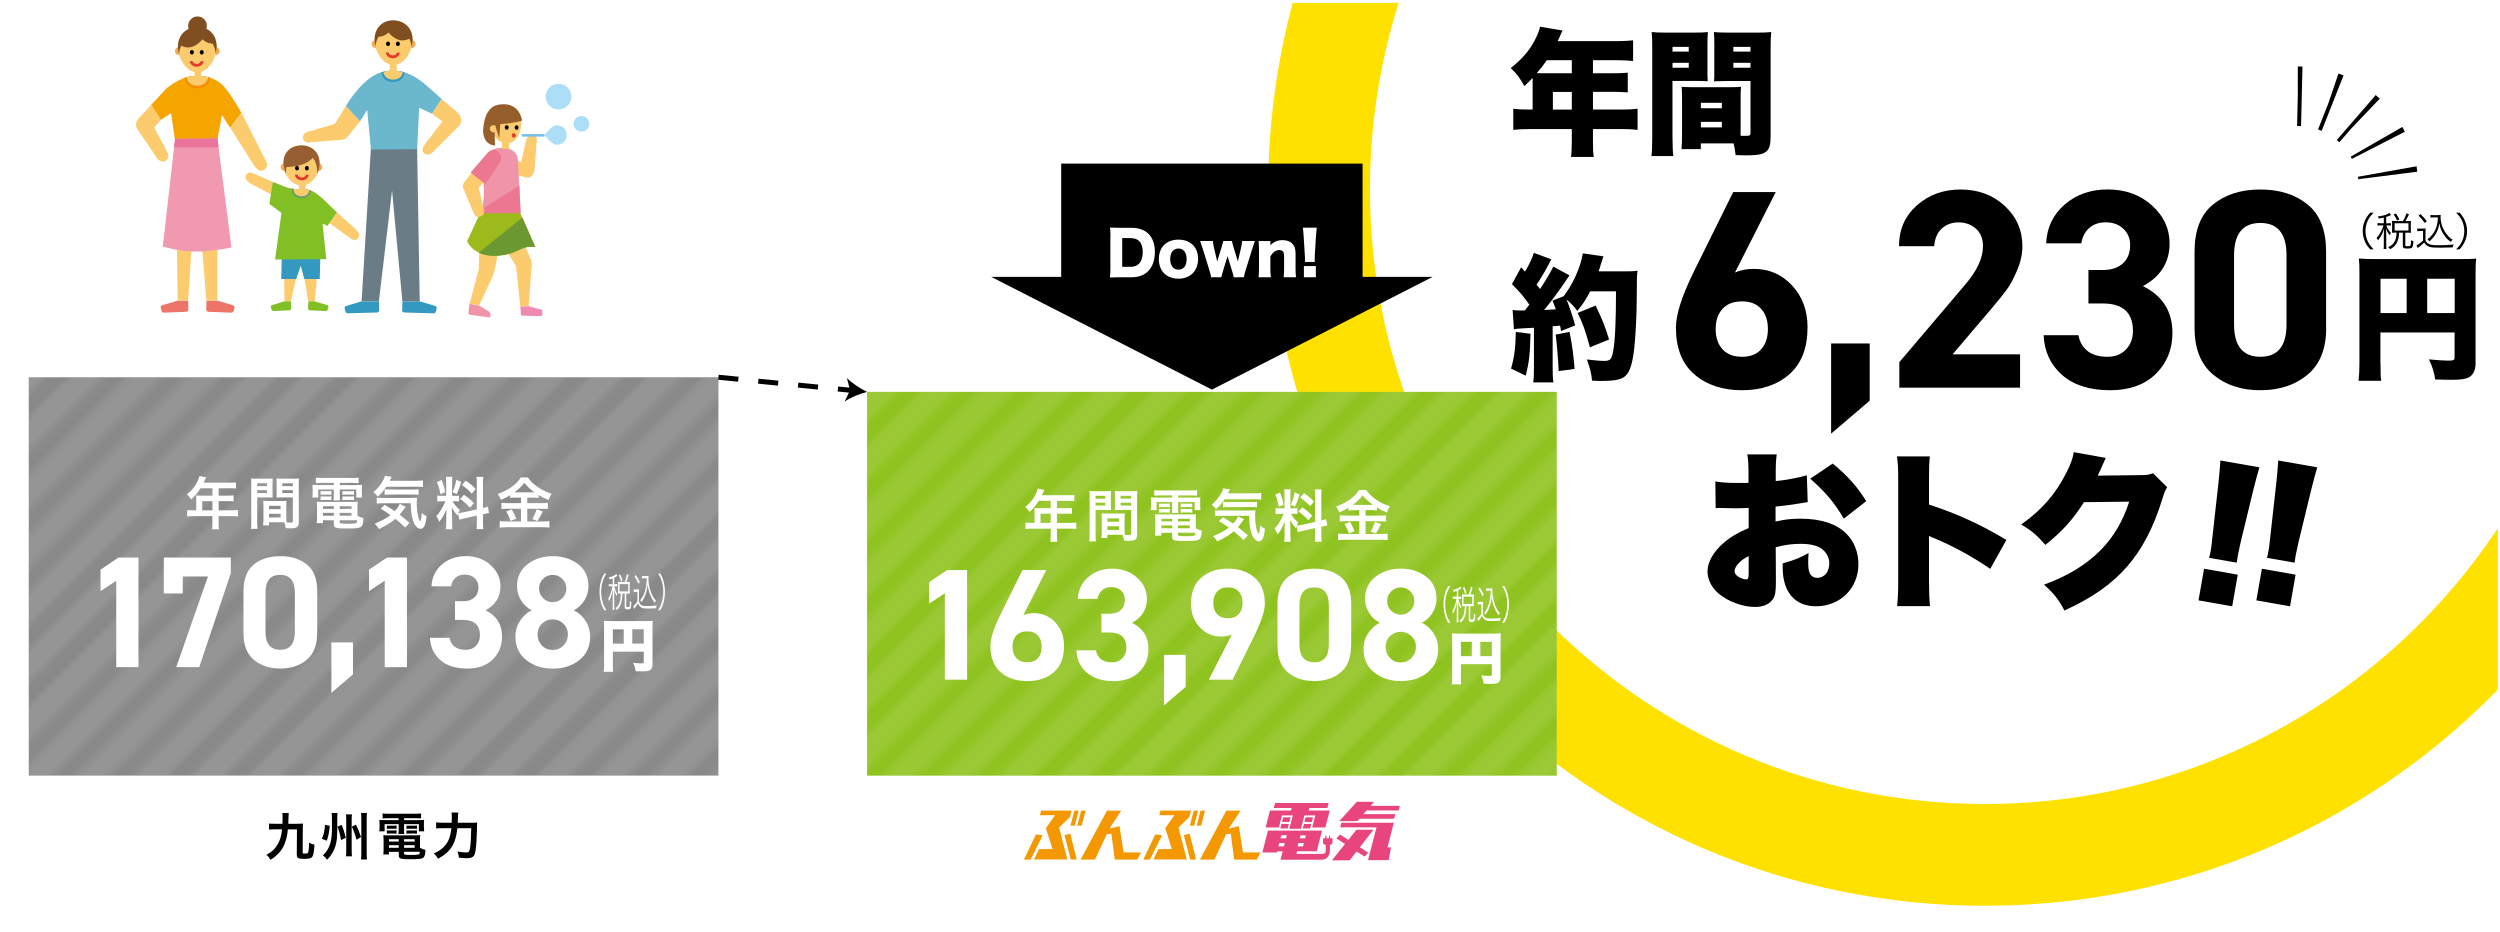 <?xml version="1.0" encoding="utf-8"?>
<!-- Generator: Adobe Illustrator 24.3.0, SVG Export Plug-In . SVG Version: 6.00 Build 0)  -->
<svg version="1.1" id="レイヤー_1" xmlns="http://www.w3.org/2000/svg" xmlns:xlink="http://www.w3.org/1999/xlink" x="0px"
	 y="0px" viewBox="0 0 440.89 164.28" style="enable-background:new 0 0 440.89 164.28;" xml:space="preserve">
<style type="text/css">
	.st0{fill:none;}
	.st1{fill:none;stroke:#FFFFFF;stroke-width:4.32;}
	.st2{clip-path:url(#SVGID_2_);}
	.st3{fill:#FFE100;}
	.st4{fill:none;stroke:#000000;stroke-width:10.5;stroke-miterlimit:10;stroke-dasharray:0.7,4.9;}
	.st5{fill:#898989;}
	.st6{opacity:0.1;fill:url(#SVGID_3_);}
	.st7{fill:#8FC31F;}
	.st8{opacity:0.1;fill:url(#SVGID_4_);}
	.st9{fill:none;stroke:#000000;stroke-width:0.882;stroke-miterlimit:10;stroke-dasharray:3.529,3.529;}
	.st10{fill:#FFFFFF;}
	.st11{fill:#F39800;}
	.st12{fill:#E8447E;}
	.st13{fill:#F094A9;}
	.st14{fill:#FBCB6E;}
	.st15{fill:#EF8BB2;}
	.st16{fill:#9CBA1B;}
	.st17{fill:#EC7790;}
	.st18{fill:#965E2B;}
	.st19{fill:#6B9831;}
	.st20{fill:#74BEEA;}
	.st21{fill:#ADDEF8;}
	.st22{fill:#82BF25;}
	.st23{fill:#F5A855;}
	.st24{fill:#975E32;}
	.st25{fill:#3399C0;}
	.st26{fill:#6B9D6A;}
	.st27{fill:#6A7D87;}
	.st28{fill:#7F4F21;}
	.st29{fill:#6BB7CE;}
	.st30{fill:#ED7469;}
	.st31{fill:#F5A500;}
	.st32{fill:#F28F00;}
	.st33{fill:#F199B0;}
	.st34{fill:#EC739B;}
	.st35{fill:none;stroke:#E83828;stroke-width:0.5;stroke-miterlimit:10;}
	.st36{fill:#E83828;}
</style>
<pattern  width="72" height="72" patternUnits="userSpaceOnUse" id="_x31_0_lpi_60_x25__3" viewBox="72.25 -72 72 72" style="overflow:visible;">
	<g>
		<rect x="72.25" y="-72" class="st0" width="72" height="72"/>
		<g>
			<line class="st1" x1="144" y1="-3.6" x2="216.5" y2="-3.6"/>
			<line class="st1" x1="144" y1="-18" x2="216.5" y2="-18"/>
			<line class="st1" x1="144" y1="-32.4" x2="216.5" y2="-32.4"/>
			<line class="st1" x1="144" y1="-46.8" x2="216.5" y2="-46.8"/>
			<line class="st1" x1="144" y1="-61.2" x2="216.5" y2="-61.2"/>
			<line class="st1" x1="144" y1="-10.8" x2="216.5" y2="-10.8"/>
			<line class="st1" x1="144" y1="-25.2" x2="216.5" y2="-25.2"/>
			<line class="st1" x1="144" y1="-39.6" x2="216.5" y2="-39.6"/>
			<line class="st1" x1="144" y1="-54" x2="216.5" y2="-54"/>
			<line class="st1" x1="144" y1="-68.4" x2="216.5" y2="-68.4"/>
		</g>
		<g>
			<line class="st1" x1="72" y1="-3.6" x2="144.5" y2="-3.6"/>
			<line class="st1" x1="72" y1="-18" x2="144.5" y2="-18"/>
			<line class="st1" x1="72" y1="-32.4" x2="144.5" y2="-32.4"/>
			<line class="st1" x1="72" y1="-46.8" x2="144.5" y2="-46.8"/>
			<line class="st1" x1="72" y1="-61.2" x2="144.5" y2="-61.2"/>
			<line class="st1" x1="72" y1="-10.8" x2="144.5" y2="-10.8"/>
			<line class="st1" x1="72" y1="-25.2" x2="144.5" y2="-25.2"/>
			<line class="st1" x1="72" y1="-39.6" x2="144.5" y2="-39.6"/>
			<line class="st1" x1="72" y1="-54" x2="144.5" y2="-54"/>
			<line class="st1" x1="72" y1="-68.4" x2="144.5" y2="-68.4"/>
		</g>
		<g>
			<line class="st1" x1="0" y1="-3.6" x2="72.5" y2="-3.6"/>
			<line class="st1" x1="0" y1="-18" x2="72.5" y2="-18"/>
			<line class="st1" x1="0" y1="-32.4" x2="72.5" y2="-32.4"/>
			<line class="st1" x1="0" y1="-46.8" x2="72.5" y2="-46.8"/>
			<line class="st1" x1="0" y1="-61.2" x2="72.5" y2="-61.2"/>
			<line class="st1" x1="0" y1="-10.8" x2="72.5" y2="-10.8"/>
			<line class="st1" x1="0" y1="-25.2" x2="72.5" y2="-25.2"/>
			<line class="st1" x1="0" y1="-39.6" x2="72.5" y2="-39.6"/>
			<line class="st1" x1="0" y1="-54" x2="72.5" y2="-54"/>
			<line class="st1" x1="0" y1="-68.4" x2="72.5" y2="-68.4"/>
		</g>
	</g>
</pattern>
<g>
	<defs>
		<rect id="SVGID_1_" x="0.5" y="0.5" width="440" height="163.5"/>
	</defs>
	<clipPath id="SVGID_2_">
		<use xlink:href="#SVGID_1_"  style="overflow:visible;"/>
	</clipPath>
	<g class="st2">
		<path class="st3" d="M350.04-93.02c69.8,0,126.38,56.58,126.38,126.38c0,69.8-56.58,126.38-126.38,126.38
			c-69.8,0-126.38-56.58-126.38-126.38C223.66-36.44,280.24-93.02,350.04-93.02z M241.6,33.36c0,59.89,48.55,108.43,108.43,108.43
			S458.47,93.25,458.47,33.36S409.92-75.07,350.04-75.07S241.6-26.53,241.6,33.36z"/>
		<path class="st4" d="M405.23,16.97c8.84,0,16,7.17,16,16"/>
		<g>
			<rect x="5.07" y="66.53" class="st5" width="121.63" height="70.25"/>
			
				<pattern  id="SVGID_3_" xlink:href="#_x31_0_lpi_60_x25__3" patternTransform="matrix(0.707 -0.707 0.707 0.707 3174.78 -7709.969)">
			</pattern>
			<rect x="5.07" y="66.53" class="st6" width="121.63" height="70.25"/>
		</g>
		<g>
			<rect x="152.91" y="69.11" class="st7" width="121.63" height="67.68"/>
			
				<pattern  id="SVGID_4_" xlink:href="#_x31_0_lpi_60_x25__3" patternTransform="matrix(0.707 -0.707 0.707 0.707 3174.78 -7709.969)">
			</pattern>
			<rect x="152.91" y="69.11" class="st8" width="121.63" height="67.68"/>
		</g>
		<g>
			<g>
				<line class="st9" x1="126.7" y1="66.53" x2="150.26" y2="68.85"/>
				<g>
					<path d="M152.91,69.11c-1.29,0.34-2.92,0.98-3.96,1.72l0.96-2.01l-0.55-2.16C150.24,67.58,151.71,68.52,152.91,69.11z"/>
				</g>
			</g>
		</g>
		<g>
			<g>
				<path class="st10" d="M34.61,87.96c0-0.22-0.01-0.37-0.03-0.58c0.21,0.02,0.43,0.03,0.7,0.03h2.18v-1.3h-2.09
					c-0.52,0.81-1.01,1.39-1.65,1.97c-0.29-0.43-0.4-0.56-0.74-0.89c1.02-0.87,1.54-1.53,1.95-2.51c0.14-0.32,0.21-0.53,0.24-0.73
					l1.19,0.24c-0.06,0.12-0.08,0.15-0.15,0.3c-0.01,0.03-0.11,0.24-0.29,0.63h4.68c0.47,0,0.72-0.01,1.02-0.05v1.09
					c-0.31-0.04-0.57-0.05-1.02-0.05h-2.04v1.3h1.61c0.46,0,0.73-0.01,1.03-0.05v1.06c-0.3-0.03-0.57-0.04-1-0.04h-1.64V90h2.32
					c0.46,0,0.78-0.02,1.09-0.06v1.14c-0.31-0.04-0.66-0.06-1.09-0.06h-2.32v1.25c0,0.51,0.01,0.78,0.06,1.07H37.4
					c0.04-0.29,0.06-0.56,0.06-1.09v-1.23H34.1c-0.44,0-0.76,0.02-1.09,0.06v-1.14C33.33,89.98,33.65,90,34.1,90h0.51V87.96z
					 M37.46,90v-1.62h-1.8V90H37.46z"/>
				<path class="st10" d="M45.36,92.04c0,0.6,0.02,0.96,0.06,1.23h-1.17c0.04-0.3,0.06-0.62,0.06-1.24V85.5
					c0-0.52-0.01-0.8-0.04-1.12c0.28,0.03,0.54,0.04,1.03,0.04h1.77c0.52,0,0.75-0.01,1.02-0.04c-0.02,0.32-0.03,0.54-0.03,0.93
					v1.53c0,0.46,0.01,0.69,0.03,0.91c-0.26-0.02-0.57-0.03-0.92-0.03h-1.81V92.04z M45.36,85.73h1.72v-0.5h-1.72V85.73z
					 M45.36,86.95h1.72v-0.51h-1.72V86.95z M50.49,91.25c0,0.38,0.01,0.61,0.03,0.87c0.22,0.02,0.58,0.05,0.76,0.05
					c0.28,0,0.37-0.07,0.37-0.27v-4.18h-1.97c-0.35,0-0.67,0.01-0.92,0.03c0.02-0.29,0.03-0.48,0.03-0.91v-1.53
					c0-0.34-0.01-0.62-0.03-0.93c0.27,0.03,0.51,0.04,1.02,0.04h1.92c0.5,0,0.75-0.01,1.03-0.04c-0.03,0.36-0.04,0.61-0.04,1.11
					v6.55c0,0.6-0.12,0.86-0.48,1.01c-0.21,0.09-0.51,0.12-1.13,0.12c-0.14,0-0.18,0-0.69-0.03c-0.06-0.45-0.11-0.63-0.26-1.03
					c-0.29-0.01-0.48-0.01-0.56-0.01h-2.12v0.56h-1.06c0.04-0.24,0.07-0.64,0.07-1v-2.44c0-0.35-0.01-0.63-0.03-0.9
					c0.29,0.03,0.52,0.04,0.93,0.04h2.23c0.42,0,0.64-0.01,0.93-0.04c-0.02,0.26-0.03,0.51-0.03,0.9V91.25z M47.45,89.8h2.04v-0.6
					h-2.04V89.8z M47.45,91.26h2.04v-0.65h-2.04V91.26z M49.78,85.73h1.87v-0.5h-1.87V85.73z M49.78,86.95h1.87v-0.51h-1.87V86.95z"
					/>
				<path class="st10" d="M56.76,85.16c-0.44,0-0.72,0.01-1.05,0.04v-0.97c0.36,0.04,0.71,0.06,1.13,0.06h5.28
					c0.45,0,0.79-0.02,1.13-0.06v0.97c-0.33-0.03-0.58-0.04-1.03-0.04h-2.29v0.38h2.68c0.67,0,0.95-0.01,1.24-0.04
					c-0.04,0.25-0.04,0.44-0.04,0.82v0.63c0,0.35,0.01,0.52,0.05,0.79h-1.03v-1.41h-2.9v0.99c0,0.48,0,0.67,0.04,0.94h-1.15
					c0.03-0.29,0.05-0.53,0.05-0.94v-0.99h-2.75v1.41h-1.04c0.04-0.27,0.06-0.45,0.06-0.79v-0.63c0-0.36-0.01-0.56-0.04-0.82
					c0.28,0.03,0.56,0.04,1.23,0.04h2.54v-0.38H56.76z M63.04,90.97c0.35,0.2,0.65,0.31,1.05,0.4c-0.03,0.87-0.14,1.29-0.4,1.51
					c-0.29,0.25-0.86,0.32-2.57,0.32c-1.96,0-2.25-0.1-2.25-0.77v-0.68h-1.91v0.51h-1.11c0.04-0.31,0.06-0.63,0.06-0.99v-1.84
					c0-0.38-0.02-0.66-0.05-0.96c0.27,0.03,0.52,0.04,0.95,0.04h5.28c0.45,0,0.72-0.01,0.99-0.04c-0.03,0.27-0.04,0.52-0.04,0.97
					V90.97z M56.54,86.59c0.16,0.03,0.24,0.03,0.52,0.03h0.88c0.22,0,0.38-0.01,0.51-0.03v0.67c-0.16-0.02-0.27-0.03-0.51-0.03
					h-0.88c-0.24,0-0.36,0.01-0.52,0.03V86.59z M56.54,87.53c0.16,0.03,0.24,0.03,0.52,0.03h0.88c0.23,0,0.38-0.01,0.51-0.03v0.67
					c-0.14-0.02-0.26-0.03-0.51-0.03h-0.88c-0.25,0-0.35,0.01-0.52,0.03V87.53z M56.96,89.28v0.46h1.91v-0.46H56.96z M56.96,90.45
					v0.5h1.91v-0.5H56.96z M59.91,89.74h2.08v-0.46h-2.08V89.74z M59.91,90.95h2.08v-0.5h-2.08V90.95z M59.91,92.11
					c0,0.08,0.02,0.13,0.07,0.15c0.13,0.07,0.6,0.11,1.41,0.11c0.73,0,1.26-0.05,1.42-0.13c0.12-0.06,0.16-0.15,0.19-0.49h-3.09
					V92.11z M60.38,86.59c0.15,0.03,0.24,0.03,0.52,0.03h1.02c0.23,0,0.37-0.01,0.51-0.03v0.67c-0.17-0.02-0.27-0.03-0.51-0.03H60.9
					c-0.24,0-0.37,0.01-0.52,0.03V86.59z M60.38,87.53c0.15,0.03,0.24,0.03,0.52,0.03h1.02c0.23,0,0.38-0.01,0.51-0.03v0.67
					c-0.15-0.02-0.26-0.03-0.51-0.03H60.9c-0.25,0-0.35,0.01-0.52,0.03V87.53z"/>
				<path class="st10" d="M68.12,85.84c-0.44,0.66-0.88,1.17-1.49,1.74c-0.26-0.33-0.47-0.54-0.78-0.78
					c0.85-0.75,1.4-1.44,1.81-2.26c0.13-0.25,0.19-0.42,0.22-0.63l1.2,0.18c-0.09,0.17-0.09,0.17-0.35,0.7h4.61
					c0.57,0,0.92-0.02,1.25-0.07v1.18c-0.33-0.04-0.72-0.06-1.25-0.06H68.12z M71.47,93.04c-0.6-0.58-1.05-0.99-1.74-1.54
					c-0.77,0.66-1.45,1.09-2.89,1.8c-0.2-0.35-0.35-0.54-0.75-0.94c1.36-0.58,2.04-0.95,2.77-1.52c-0.61-0.45-0.95-0.67-1.74-1.14
					l0.73-0.67c0.73,0.42,1.06,0.63,1.77,1.11c0.47-0.5,0.75-0.91,0.87-1.28l1.07,0.51c-0.1,0.11-0.21,0.26-0.43,0.56
					c-0.24,0.34-0.4,0.55-0.65,0.83c0.61,0.48,1.11,0.89,1.74,1.45L71.47,93.04z M67.59,88.75c-0.52,0-0.85,0.02-1.15,0.06v-1.05
					c0.23,0.04,0.47,0.05,0.86,0.05h5.08c0.66,0,0.87-0.01,1.17-0.04c-0.04,0.32-0.05,0.58-0.05,0.91c0,1.06,0.1,1.93,0.28,2.57
					c0.12,0.39,0.18,0.52,0.35,0.68c0.14-0.19,0.21-0.66,0.24-1.48c0.33,0.31,0.53,0.44,0.86,0.6c-0.16,1.57-0.47,2.21-1.08,2.21
					c-0.45,0-0.96-0.52-1.24-1.28c-0.31-0.82-0.44-1.76-0.46-3.23H67.59z M67.83,86.29c0.13,0.02,0.45,0.04,0.75,0.04h4.19
					c0.5,0,0.84-0.02,1.06-0.05v0.99c-0.3-0.04-0.56-0.05-1.06-0.05h-3.99c-0.41,0-0.68,0.01-0.95,0.04V86.29z"/>
				<path class="st10" d="M80.79,90.58c-0.05,0.13-0.06,0.18-0.11,0.34c-0.42-0.47-0.7-0.86-1.01-1.41
					c0.05,0.68,0.06,0.82,0.06,1.14v1.65c0,0.48,0.01,0.74,0.06,1.04h-1.16c0.05-0.32,0.07-0.62,0.07-1.06v-1.29
					c0-0.4,0.02-0.87,0.04-1.2c-0.45,1.1-0.77,1.66-1.3,2.25c-0.11-0.39-0.29-0.75-0.51-1.03c0.42-0.43,0.74-0.87,1.08-1.48
					c0.21-0.37,0.25-0.47,0.53-1.13h-0.52c-0.44,0-0.66,0.01-0.9,0.05v-1.06c0.23,0.04,0.44,0.05,0.9,0.05h0.67v-2.37
					c0-0.45-0.01-0.74-0.05-0.98h1.14c-0.04,0.26-0.05,0.49-0.05,0.97v2.38h0.47c0.38,0,0.55-0.01,0.77-0.04v1.04
					c-0.24-0.03-0.44-0.04-0.79-0.04h-0.36c0.37,0.63,0.74,1.08,1.29,1.53c-0.14,0.25-0.18,0.34-0.28,0.56
					c0.23-0.01,0.58-0.07,0.92-0.14l2.34-0.52v-4.57c0-0.58-0.01-0.85-0.06-1.16h1.21c-0.05,0.33-0.06,0.6-0.06,1.15v4.34
					c0.41-0.1,0.59-0.15,0.85-0.25l0.21,1.14c-0.27,0.03-0.55,0.08-0.96,0.18l-0.1,0.02v1.46c0,0.56,0.01,0.86,0.06,1.18h-1.21
					c0.05-0.34,0.06-0.58,0.06-1.19v-1.21l-2.12,0.48c-0.44,0.1-0.73,0.18-0.95,0.25L80.79,90.58z M77.9,84.64
					c0.32,0.89,0.47,1.4,0.61,2.16l-0.84,0.36c-0.16-0.92-0.34-1.54-0.62-2.14L77.9,84.64z M81.33,84.99
					c-0.26,0.92-0.39,1.27-0.8,2.17l-0.73-0.38c0.32-0.67,0.49-1.19,0.69-2.16L81.33,84.99z M81.83,87.26
					c0.79,0.54,1.22,0.91,1.74,1.47l-0.68,0.81c-0.7-0.75-1.04-1.05-1.76-1.54L81.83,87.26z M82.14,84.76
					c0.86,0.6,1.18,0.88,1.75,1.47l-0.68,0.84c-0.74-0.79-0.79-0.83-1.77-1.54L82.14,84.76z"/>
				<path class="st10" d="M90.96,87.76c-0.4,0-0.69,0.01-0.98,0.05v-0.48c-0.57,0.34-0.97,0.55-1.63,0.82
					c-0.24-0.53-0.31-0.66-0.58-1.03c1.86-0.65,3.36-1.73,4.08-2.93h1.24c0.4,0.59,0.83,1.02,1.54,1.54c0.82,0.62,1.57,1,2.65,1.35
					c-0.24,0.37-0.39,0.69-0.54,1.1c-0.79-0.33-1.12-0.49-1.75-0.88v0.51c-0.29-0.04-0.56-0.05-0.98-0.05h-1.02v0.97h2.53
					c0.52,0,0.83-0.02,1.09-0.06v1.11c-0.28-0.04-0.63-0.06-1.1-0.06h-2.52v2.24h2.72c0.51,0,0.85-0.02,1.18-0.06v1.15
					c-0.37-0.05-0.79-0.07-1.2-0.07h-6.32c-0.46,0-0.82,0.02-1.24,0.07V91.9c0.36,0.04,0.73,0.06,1.24,0.06h2.51v-2.24h-2.37
					c-0.43,0-0.78,0.02-1.08,0.06v-1.11c0.27,0.04,0.59,0.06,1.09,0.06h2.36v-0.97H90.96z M90.25,89.81c0.34,0.6,0.53,0.98,0.8,1.66
					l-1,0.4c-0.21-0.63-0.47-1.16-0.79-1.66L90.25,89.81z M90.93,86.82l3.1,0.01c0.09,0,0.09,0,0.24-0.01
					c-0.79-0.56-1.28-1.02-1.8-1.68c-0.51,0.68-0.92,1.08-1.75,1.68H90.93z M95.71,90.22c-0.13,0.23-0.13,0.23-0.5,0.96
					c-0.03,0.06-0.07,0.13-0.41,0.71l-0.94-0.35c0.31-0.5,0.55-1.03,0.79-1.72L95.71,90.22z"/>
			</g>
			<g>
				<path class="st10" d="M24.42,117.65H20.5v-15.23l-2.77,1.82v-3.78l3.16-2.13h3.53V117.65z"/>
				<path class="st10" d="M28.89,104.66v-6.33h11.82v2.74l-5.57,16.58h-4.06l5.6-15.99h-4.45v3H28.89z"/>
				<path class="st10" d="M55.92,111.74c0,2.05-0.61,3.59-1.83,4.62c-1.22,1.03-2.78,1.54-4.66,1.54c-1.88,0-3.44-0.51-4.66-1.54
					c-1.22-1.03-1.83-2.57-1.83-4.62v-7.5c0-2.13,0.61-3.69,1.82-4.68c1.21-0.99,2.77-1.48,4.68-1.48c1.9,0,3.46,0.5,4.68,1.48
					c1.21,0.99,1.82,2.54,1.82,4.65V111.74z M49.42,101.38c-1.74,0-2.6,1.06-2.6,3.19v6.83c0,2.13,0.87,3.19,2.6,3.19
					c1.72,0,2.58-1.06,2.58-3.19v-6.83C52,102.45,51.14,101.38,49.42,101.38z"/>
				<path class="st10" d="M62.25,118.94l-3.81,3.25v-8.9h3.81V118.94z"/>
				<path class="st10" d="M71.77,117.65h-3.92v-15.23l-2.77,1.82v-3.78l3.16-2.13h3.53V117.65z"/>
				<path class="st10" d="M80.26,106.03h1.43c0.82,0,1.47-0.21,1.96-0.64c0.49-0.43,0.73-1.04,0.73-1.82c0-0.65-0.22-1.19-0.67-1.61
					c-0.45-0.42-1.03-0.63-1.74-0.63c-0.67,0-1.22,0.19-1.64,0.57c-0.42,0.38-0.68,0.88-0.77,1.5h-3.47
					c0.08-1.57,0.69-2.85,1.83-3.84c1.15-0.99,2.56-1.48,4.24-1.48c1.74,0,3.19,0.52,4.35,1.57c1.17,1.04,1.75,2.3,1.75,3.75
					c0,1.87-0.88,3.28-2.63,4.23c1.94,0.95,2.91,2.49,2.91,4.62c0,1.62-0.55,2.97-1.64,4.05c-1.09,1.07-2.6,1.61-4.52,1.61
					c-2,0-3.57-0.5-4.72-1.5c-1.15-1-1.76-2.31-1.83-3.93h3.44c0.11,0.65,0.41,1.17,0.88,1.55c0.48,0.38,1.13,0.57,1.97,0.57
					c0.77,0,1.38-0.24,1.83-0.73c0.46-0.49,0.69-1.09,0.69-1.82c0-1.81-0.99-2.72-2.97-2.72h-1.43V106.03z"/>
				<path class="st10" d="M91.74,109.45c0.56-0.84,1.24-1.45,2.04-1.82c-0.78-0.39-1.41-0.97-1.89-1.75
					c-0.48-0.77-0.71-1.61-0.71-2.51c0-1.62,0.62-2.91,1.85-3.86c1.23-0.95,2.72-1.43,4.45-1.43c1.75,0,3.24,0.47,4.47,1.41
					c1.22,0.94,1.83,2.24,1.83,3.88c0,0.9-0.24,1.73-0.71,2.51c-0.48,0.78-1.11,1.36-1.89,1.75c0.82,0.37,1.51,0.98,2.06,1.82
					c0.55,0.84,0.83,1.78,0.83,2.83c0,1.74-0.63,3.11-1.89,4.12c-1.26,1.01-2.82,1.51-4.69,1.51c-1.87,0-3.43-0.5-4.69-1.51
					c-1.26-1.01-1.89-2.38-1.89-4.12C90.9,111.23,91.18,110.29,91.74,109.45z M95.57,113.83c0.5,0.53,1.14,0.8,1.9,0.8
					c0.75,0,1.38-0.27,1.9-0.8c0.52-0.53,0.78-1.17,0.78-1.92c0-0.8-0.28-1.45-0.83-1.95c-0.55-0.5-1.17-0.74-1.86-0.74
					c-0.71,0-1.33,0.25-1.86,0.74c-0.53,0.49-0.8,1.14-0.8,1.95C94.82,112.66,95.07,113.3,95.57,113.83z M95.77,105.49
					c0.47,0.48,1.04,0.71,1.71,0.71c0.65,0,1.22-0.24,1.69-0.71c0.48-0.48,0.71-1.05,0.71-1.72c0-0.65-0.24-1.21-0.71-1.68
					c-0.48-0.47-1.04-0.7-1.69-0.7c-0.67,0-1.24,0.23-1.71,0.7c-0.47,0.47-0.7,1.03-0.7,1.68C95.07,104.44,95.3,105.01,95.77,105.49
					z"/>
				<path class="st10" d="M108.08,117.22c0,0.66,0.01,1,0.05,1.26h-1.67c0.05-0.39,0.07-0.77,0.07-1.31v-6.65
					c0-0.46-0.01-0.73-0.04-1.03c0.37,0.03,0.66,0.04,1.31,0.04h6.06c0.67,0,0.99-0.01,1.26-0.04c-0.04,0.3-0.05,0.61-0.05,1.26
					v6.46c0,0.58-0.24,0.96-0.69,1.09c-0.22,0.07-0.6,0.1-1.12,0.1c-0.27,0-0.68-0.01-1.15-0.02c-0.09-0.56-0.2-0.92-0.46-1.48
					c0.66,0.06,1.11,0.09,1.41,0.09c0.39,0,0.47-0.04,0.47-0.22v-1.85h-5.45V117.22z M110,110.99h-1.92v2.52H110V110.99z
					 M113.53,113.5v-2.52h-2.02v2.52H113.53z"/>
			</g>
			<g>
				<g>
					<path class="st10" d="M106.55,107.61c-0.33-0.6-0.47-0.94-0.61-1.51c-0.14-0.56-0.21-1.11-0.21-1.72
						c0-0.61,0.07-1.16,0.21-1.72c0.14-0.57,0.28-0.9,0.61-1.51h0.39c-0.37,0.6-0.51,0.91-0.67,1.45c-0.16,0.56-0.24,1.14-0.24,1.78
						c0,0.64,0.08,1.22,0.24,1.78c0.15,0.54,0.3,0.85,0.67,1.45H106.55z"/>
					<path class="st10" d="M108.04,102.02c-0.2,0.08-0.29,0.1-0.54,0.17c-0.03-0.15-0.06-0.24-0.11-0.37
						c0.63-0.14,1.06-0.34,1.3-0.62l0.17,0.36c-0.04,0.03-0.04,0.03-0.11,0.08c-0.17,0.11-0.27,0.18-0.43,0.25v1.13h0.21
						c0.14,0,0.22-0.01,0.3-0.03v0.44c-0.09-0.02-0.17-0.03-0.3-0.03h-0.2c0.14,0.57,0.29,0.94,0.52,1.34
						c-0.08,0.15-0.1,0.2-0.15,0.37c-0.2-0.42-0.29-0.69-0.4-1.2c0.01,0.32,0.01,0.32,0.02,1.04v1.79c0,0.4,0.01,0.62,0.03,0.81
						h-0.32c0.02-0.22,0.03-0.43,0.03-0.81v-1.68c0-0.26,0.01-0.77,0.02-1.11c-0.14,0.83-0.35,1.44-0.66,2.07
						c-0.05-0.17-0.09-0.27-0.16-0.4c0.2-0.36,0.35-0.7,0.5-1.17c0.11-0.33,0.21-0.77,0.26-1.06h-0.29c-0.17,0-0.27,0.01-0.37,0.04
						V103c0.1,0.03,0.19,0.04,0.37,0.04h0.33V102.02z M110.17,102.64c0.19-0.52,0.28-0.82,0.39-1.38l0.29,0.17
						c-0.15,0.53-0.25,0.83-0.4,1.21h0.26c0.15,0,0.25-0.01,0.36-0.03c-0.01,0.13-0.02,0.25-0.02,0.46v1.13c0,0.2,0,0.33,0.02,0.5
						c-0.11-0.02-0.21-0.03-0.36-0.03h-0.27v2.2c0,0.17,0.04,0.19,0.29,0.19c0.19,0,0.25-0.04,0.29-0.15
						c0.04-0.13,0.06-0.41,0.07-0.92c0.1,0.11,0.16,0.16,0.26,0.2c-0.04,0.64-0.07,0.89-0.14,1.06c-0.07,0.18-0.19,0.22-0.57,0.22
						c-0.39,0-0.47-0.09-0.47-0.51v-2.29h-0.41c-0.01,0.63-0.07,1.1-0.18,1.53c-0.16,0.64-0.4,1.04-0.82,1.39
						c-0.06-0.15-0.12-0.24-0.21-0.36c0.39-0.29,0.61-0.6,0.76-1.13c0.11-0.38,0.17-0.85,0.17-1.44h-0.16
						c-0.14,0-0.23,0.01-0.34,0.03c0.01-0.16,0.01-0.32,0.01-0.51v-1.11c0-0.15,0-0.32-0.01-0.48c0.12,0.02,0.2,0.03,0.35,0.03
						H110.17z M109.52,102.53c-0.11-0.43-0.21-0.71-0.38-1.06l0.25-0.18c0.18,0.4,0.28,0.68,0.39,1.06L109.52,102.53z M109.26,104.3
						h1.53v-1.28h-1.53V104.3z"/>
					<path class="st10" d="M111.75,103.93c0.1,0.03,0.17,0.03,0.34,0.03h0.27c0.13,0,0.23-0.01,0.34-0.03
						c-0.02,0.22-0.02,0.39-0.02,0.74v1.37c0.1,0.34,0.17,0.45,0.37,0.63c0.21,0.17,0.46,0.22,1.15,0.22c0.67,0,1.2-0.05,1.59-0.14
						c-0.06,0.22-0.08,0.34-0.1,0.52c-0.41,0.03-0.91,0.05-1.29,0.05c-0.73,0-1-0.03-1.22-0.13c-0.28-0.13-0.47-0.36-0.65-0.78
						c-0.14,0.23-0.28,0.42-0.45,0.64c-0.14,0.17-0.14,0.17-0.25,0.33l-0.14-0.47c0.2-0.15,0.52-0.52,0.72-0.84v-1.69h-0.33
						c-0.14,0-0.22,0.01-0.32,0.04V103.93z M112.11,101.39c0.29,0.43,0.49,0.78,0.72,1.26l-0.22,0.32c-0.26-0.59-0.39-0.83-0.7-1.29
						L112.11,101.39z M113.58,101.98c-0.15,0-0.25,0.01-0.35,0.03v-0.47c0.1,0.03,0.19,0.04,0.36,0.04h0.45
						c0.15,0,0.25-0.01,0.33-0.03c-0.01,0.13-0.02,0.25-0.02,0.38c0,0.77,0.13,1.56,0.38,2.29c0.14,0.41,0.3,0.78,0.49,1.09
						c0.14,0.25,0.24,0.37,0.46,0.6c-0.08,0.13-0.14,0.24-0.19,0.4c-0.34-0.39-0.54-0.73-0.8-1.34c-0.24-0.57-0.34-1.01-0.47-1.91
						c-0.06,0.61-0.11,0.87-0.21,1.25c-0.14,0.5-0.32,0.98-0.55,1.37c-0.1,0.17-0.17,0.28-0.35,0.51c-0.07-0.15-0.11-0.21-0.21-0.34
						c0.25-0.29,0.39-0.52,0.58-0.92c0.37-0.78,0.56-1.76,0.58-2.95H113.58z"/>
					<path class="st10" d="M116.06,107.61c0.37-0.59,0.51-0.91,0.67-1.45c0.16-0.56,0.24-1.14,0.24-1.78c0-0.64-0.08-1.22-0.24-1.78
						c-0.15-0.54-0.3-0.86-0.67-1.45h0.39c0.33,0.6,0.47,0.94,0.61,1.51c0.14,0.56,0.21,1.11,0.21,1.72c0,0.61-0.07,1.16-0.21,1.72
						c-0.14,0.57-0.28,0.9-0.61,1.51H116.06z"/>
				</g>
			</g>
		</g>
		<g>
			<g>
				<path class="st10" d="M182.45,90.17c0-0.22-0.01-0.37-0.03-0.58c0.21,0.02,0.43,0.03,0.7,0.03h2.18v-1.3h-2.09
					c-0.52,0.81-1.01,1.39-1.65,1.97c-0.29-0.43-0.4-0.56-0.74-0.89c1.02-0.87,1.54-1.53,1.95-2.51c0.14-0.32,0.21-0.53,0.24-0.73
					l1.19,0.24c-0.06,0.12-0.08,0.15-0.15,0.3c-0.01,0.03-0.11,0.24-0.29,0.63h4.68c0.47,0,0.72-0.01,1.02-0.05v1.09
					c-0.31-0.04-0.57-0.05-1.02-0.05h-2.04v1.3h1.61c0.46,0,0.73-0.01,1.03-0.05v1.06c-0.3-0.03-0.57-0.04-1-0.04h-1.64v1.62h2.32
					c0.46,0,0.78-0.02,1.09-0.06v1.14c-0.31-0.04-0.66-0.06-1.09-0.06h-2.32v1.25c0,0.51,0.01,0.78,0.06,1.07h-1.22
					c0.04-0.29,0.06-0.56,0.06-1.09v-1.23h-3.36c-0.44,0-0.76,0.02-1.09,0.06v-1.14c0.32,0.04,0.64,0.06,1.09,0.06h0.51V90.17z
					 M185.3,92.21v-1.62h-1.8v1.62H185.3z"/>
				<path class="st10" d="M193.21,94.25c0,0.6,0.02,0.96,0.06,1.23h-1.17c0.04-0.3,0.06-0.62,0.06-1.24v-6.53
					c0-0.52-0.01-0.8-0.04-1.12c0.28,0.03,0.54,0.04,1.03,0.04h1.77c0.52,0,0.75-0.01,1.02-0.04c-0.02,0.32-0.03,0.54-0.03,0.93
					v1.53c0,0.46,0.01,0.69,0.03,0.91c-0.26-0.02-0.57-0.03-0.92-0.03h-1.81V94.25z M193.21,87.94h1.72v-0.5h-1.72V87.94z
					 M193.21,89.16h1.72v-0.51h-1.72V89.16z M198.33,93.46c0,0.38,0.01,0.61,0.03,0.87c0.22,0.02,0.58,0.05,0.76,0.05
					c0.28,0,0.37-0.07,0.37-0.27v-4.18h-1.97c-0.35,0-0.67,0.01-0.92,0.03c0.02-0.29,0.03-0.48,0.03-0.91v-1.53
					c0-0.34-0.01-0.62-0.03-0.93c0.27,0.03,0.51,0.04,1.02,0.04h1.92c0.5,0,0.75-0.01,1.03-0.04c-0.03,0.36-0.04,0.61-0.04,1.11
					v6.55c0,0.6-0.12,0.86-0.48,1.01c-0.21,0.09-0.51,0.12-1.13,0.12c-0.14,0-0.18,0-0.69-0.03c-0.06-0.45-0.11-0.63-0.26-1.03
					c-0.29-0.01-0.48-0.01-0.56-0.01h-2.12v0.56h-1.06c0.04-0.24,0.07-0.64,0.07-1v-2.44c0-0.35-0.01-0.63-0.03-0.9
					c0.29,0.03,0.52,0.04,0.93,0.04h2.23c0.42,0,0.64-0.01,0.93-0.04c-0.02,0.26-0.03,0.51-0.03,0.9V93.46z M195.29,92.01h2.04v-0.6
					h-2.04V92.01z M195.29,93.46h2.04v-0.65h-2.04V93.46z M197.62,87.94h1.87v-0.5h-1.87V87.94z M197.62,89.16h1.87v-0.51h-1.87
					V89.16z"/>
				<path class="st10" d="M204.61,87.37c-0.44,0-0.72,0.01-1.05,0.04v-0.97c0.36,0.04,0.71,0.06,1.13,0.06h5.28
					c0.45,0,0.79-0.02,1.13-0.06v0.97c-0.33-0.03-0.58-0.04-1.03-0.04h-2.29v0.38h2.68c0.67,0,0.95-0.01,1.24-0.04
					c-0.04,0.25-0.04,0.44-0.04,0.82v0.63c0,0.35,0.01,0.52,0.05,0.79h-1.03v-1.41h-2.9v0.99c0,0.48,0,0.67,0.04,0.94h-1.15
					c0.03-0.29,0.05-0.53,0.05-0.94v-0.99h-2.75v1.41h-1.04c0.04-0.27,0.06-0.45,0.06-0.79v-0.63c0-0.36-0.01-0.56-0.04-0.82
					c0.28,0.03,0.56,0.04,1.23,0.04h2.54v-0.38H204.61z M210.88,93.18c0.35,0.2,0.65,0.31,1.05,0.4c-0.03,0.87-0.14,1.29-0.4,1.51
					c-0.29,0.25-0.86,0.32-2.57,0.32c-1.96,0-2.25-0.1-2.25-0.77v-0.68h-1.91v0.51h-1.11c0.04-0.31,0.06-0.63,0.06-0.99v-1.84
					c0-0.38-0.02-0.66-0.05-0.96c0.27,0.03,0.52,0.04,0.95,0.04h5.28c0.45,0,0.72-0.01,0.99-0.04c-0.03,0.27-0.04,0.52-0.04,0.97
					V93.18z M204.39,88.8c0.16,0.03,0.24,0.03,0.52,0.03h0.88c0.22,0,0.38-0.01,0.51-0.03v0.67c-0.16-0.02-0.27-0.03-0.51-0.03
					h-0.88c-0.24,0-0.36,0.01-0.52,0.03V88.8z M204.39,89.74c0.16,0.03,0.24,0.03,0.52,0.03h0.88c0.23,0,0.38-0.01,0.51-0.03v0.67
					c-0.14-0.02-0.26-0.03-0.51-0.03h-0.88c-0.25,0-0.35,0.01-0.52,0.03V89.74z M204.81,91.49v0.46h1.91v-0.46H204.81z
					 M204.81,92.66v0.5h1.91v-0.5H204.81z M207.75,91.95h2.08v-0.46h-2.08V91.95z M207.75,93.16h2.08v-0.5h-2.08V93.16z
					 M207.75,94.31c0,0.08,0.02,0.13,0.07,0.15c0.13,0.07,0.6,0.11,1.41,0.11c0.73,0,1.26-0.05,1.42-0.13
					c0.12-0.06,0.16-0.15,0.19-0.49h-3.09V94.31z M208.22,88.8c0.15,0.03,0.24,0.03,0.52,0.03h1.02c0.23,0,0.37-0.01,0.51-0.03v0.67
					c-0.17-0.02-0.27-0.03-0.51-0.03h-1.02c-0.24,0-0.37,0.01-0.52,0.03V88.8z M208.22,89.74c0.15,0.03,0.24,0.03,0.52,0.03h1.02
					c0.23,0,0.38-0.01,0.51-0.03v0.67c-0.15-0.02-0.26-0.03-0.51-0.03h-1.02c-0.25,0-0.35,0.01-0.52,0.03V89.74z"/>
				<path class="st10" d="M215.96,88.05c-0.44,0.66-0.88,1.17-1.49,1.74c-0.26-0.33-0.47-0.54-0.78-0.78
					c0.85-0.75,1.4-1.44,1.81-2.26c0.13-0.25,0.19-0.42,0.22-0.63l1.2,0.18c-0.09,0.17-0.09,0.17-0.35,0.7h4.61
					c0.57,0,0.92-0.02,1.25-0.07v1.18c-0.33-0.04-0.72-0.06-1.25-0.06H215.96z M219.31,95.24c-0.6-0.58-1.05-0.99-1.74-1.54
					c-0.77,0.66-1.45,1.09-2.89,1.8c-0.2-0.35-0.35-0.54-0.75-0.94c1.36-0.58,2.04-0.95,2.77-1.52c-0.61-0.45-0.95-0.67-1.74-1.14
					l0.73-0.67c0.73,0.42,1.06,0.63,1.77,1.11c0.47-0.5,0.75-0.91,0.87-1.28l1.07,0.51c-0.1,0.11-0.21,0.26-0.43,0.56
					c-0.24,0.34-0.4,0.55-0.65,0.83c0.61,0.48,1.11,0.89,1.74,1.45L219.31,95.24z M215.44,90.96c-0.52,0-0.85,0.02-1.15,0.06v-1.05
					c0.23,0.04,0.47,0.05,0.86,0.05h5.08c0.66,0,0.87-0.01,1.17-0.04c-0.04,0.32-0.05,0.58-0.05,0.91c0,1.06,0.1,1.93,0.28,2.57
					c0.12,0.39,0.18,0.52,0.35,0.68c0.14-0.19,0.21-0.66,0.24-1.48c0.33,0.31,0.53,0.44,0.86,0.6c-0.16,1.57-0.47,2.21-1.08,2.21
					c-0.45,0-0.96-0.52-1.24-1.28c-0.31-0.82-0.44-1.76-0.46-3.23H215.44z M215.68,88.5c0.13,0.02,0.45,0.04,0.75,0.04h4.19
					c0.5,0,0.84-0.02,1.06-0.05v0.99c-0.3-0.04-0.56-0.05-1.06-0.05h-3.99c-0.41,0-0.68,0.01-0.95,0.04V88.5z"/>
				<path class="st10" d="M228.63,92.79c-0.05,0.13-0.06,0.18-0.11,0.34c-0.42-0.47-0.7-0.86-1.01-1.41
					c0.05,0.68,0.06,0.82,0.06,1.14v1.65c0,0.48,0.01,0.74,0.06,1.04h-1.16c0.05-0.32,0.07-0.62,0.07-1.06V93.2
					c0-0.4,0.02-0.87,0.04-1.2c-0.45,1.1-0.77,1.66-1.3,2.25c-0.11-0.39-0.29-0.75-0.51-1.03c0.42-0.43,0.74-0.87,1.08-1.48
					c0.21-0.37,0.25-0.47,0.53-1.13h-0.52c-0.44,0-0.66,0.01-0.9,0.05V89.6c0.23,0.04,0.44,0.05,0.9,0.05h0.67v-2.37
					c0-0.45-0.01-0.74-0.05-0.98h1.14c-0.04,0.26-0.05,0.49-0.05,0.97v2.38h0.47c0.38,0,0.55-0.01,0.77-0.04v1.04
					c-0.24-0.03-0.44-0.04-0.79-0.04h-0.36c0.37,0.63,0.74,1.08,1.29,1.53c-0.14,0.25-0.18,0.34-0.28,0.56
					c0.23-0.01,0.58-0.07,0.92-0.14l2.34-0.52v-4.57c0-0.58-0.01-0.85-0.06-1.16h1.21c-0.05,0.33-0.06,0.6-0.06,1.15v4.34
					c0.41-0.1,0.59-0.15,0.85-0.25l0.21,1.14c-0.27,0.03-0.55,0.08-0.96,0.18l-0.1,0.02v1.46c0,0.56,0.01,0.86,0.06,1.18h-1.21
					c0.05-0.34,0.06-0.58,0.06-1.19v-1.21l-2.12,0.48c-0.44,0.1-0.73,0.18-0.95,0.25L228.63,92.79z M225.75,86.85
					c0.32,0.89,0.47,1.4,0.61,2.16l-0.84,0.36c-0.16-0.92-0.34-1.54-0.62-2.14L225.75,86.85z M229.17,87.2
					c-0.26,0.92-0.39,1.27-0.8,2.17l-0.73-0.38c0.32-0.67,0.49-1.19,0.69-2.16L229.17,87.2z M229.67,89.47
					c0.79,0.54,1.22,0.91,1.74,1.47l-0.68,0.81c-0.7-0.75-1.04-1.05-1.76-1.54L229.67,89.47z M229.98,86.97
					c0.86,0.6,1.18,0.88,1.75,1.47l-0.68,0.84c-0.74-0.79-0.79-0.83-1.77-1.54L229.98,86.97z"/>
				<path class="st10" d="M238.8,89.97c-0.4,0-0.69,0.01-0.98,0.05v-0.48c-0.57,0.34-0.97,0.55-1.63,0.82
					c-0.24-0.53-0.31-0.66-0.58-1.03c1.86-0.65,3.36-1.73,4.08-2.93h1.24c0.4,0.59,0.83,1.02,1.54,1.54c0.82,0.62,1.57,1,2.65,1.35
					c-0.24,0.37-0.39,0.69-0.54,1.1c-0.79-0.33-1.12-0.49-1.75-0.88v0.51c-0.29-0.04-0.56-0.05-0.98-0.05h-1.02v0.97h2.53
					c0.52,0,0.83-0.02,1.09-0.06v1.11c-0.28-0.04-0.63-0.06-1.1-0.06h-2.52v2.24h2.72c0.51,0,0.85-0.02,1.18-0.06v1.15
					c-0.37-0.05-0.79-0.07-1.2-0.07h-6.32c-0.46,0-0.82,0.02-1.24,0.07V94.1c0.36,0.04,0.73,0.06,1.24,0.06h2.51v-2.24h-2.37
					c-0.43,0-0.78,0.02-1.08,0.06v-1.11c0.27,0.04,0.59,0.06,1.09,0.06h2.36v-0.97H238.8z M238.09,92.02
					c0.34,0.6,0.53,0.98,0.8,1.66l-1,0.4c-0.21-0.63-0.47-1.16-0.79-1.66L238.09,92.02z M238.77,89.03l3.1,0.01
					c0.09,0,0.09,0,0.24-0.01c-0.79-0.56-1.28-1.02-1.8-1.68c-0.51,0.68-0.92,1.08-1.75,1.68H238.77z M243.55,92.43
					c-0.13,0.23-0.13,0.23-0.5,0.96c-0.03,0.06-0.07,0.13-0.41,0.71l-0.94-0.35c0.31-0.5,0.55-1.03,0.79-1.72L243.55,92.43z"/>
			</g>
			<g>
				<path class="st10" d="M170.55,119.86h-3.92v-15.23l-2.77,1.82v-3.78l3.16-2.13h3.53V119.86z"/>
				<path class="st10" d="M180.47,108.49c0.5-0.24,1.13-0.36,1.88-0.36c1.49,0,2.75,0.55,3.77,1.64c1.02,1.09,1.53,2.47,1.53,4.13
					c0,2.05-0.6,3.6-1.81,4.65c-1.2,1.05-2.76,1.57-4.66,1.57c-1.92,0-3.49-0.52-4.7-1.57c-1.21-1.04-1.82-2.58-1.82-4.62
					c0-1.29,0.59-3.13,1.76-5.52l3.89-7.87h4.2L180.47,108.49z M179.23,116.06c0.45,0.5,1.09,0.74,1.93,0.74
					c0.82,0,1.45-0.25,1.89-0.74c0.44-0.5,0.66-1.16,0.66-2c0-0.82-0.22-1.48-0.66-1.97c-0.44-0.5-1.07-0.74-1.89-0.74
					c-0.84,0-1.48,0.25-1.93,0.74c-0.45,0.49-0.67,1.15-0.67,1.97C178.56,114.9,178.79,115.57,179.23,116.06z"/>
				<path class="st10" d="M194.26,108.24h1.43c0.82,0,1.47-0.21,1.96-0.64c0.49-0.43,0.73-1.04,0.73-1.82
					c0-0.65-0.22-1.19-0.67-1.61c-0.45-0.42-1.03-0.63-1.74-0.63c-0.67,0-1.22,0.19-1.64,0.57c-0.42,0.38-0.68,0.88-0.77,1.5h-3.47
					c0.08-1.57,0.69-2.85,1.83-3.84c1.15-0.99,2.56-1.48,4.24-1.48c1.74,0,3.19,0.52,4.35,1.57c1.17,1.04,1.75,2.3,1.75,3.75
					c0,1.87-0.88,3.28-2.63,4.23c1.94,0.95,2.91,2.49,2.91,4.62c0,1.62-0.55,2.97-1.64,4.05c-1.09,1.07-2.6,1.61-4.52,1.61
					c-2,0-3.57-0.5-4.72-1.5c-1.15-1-1.76-2.31-1.83-3.93h3.44c0.11,0.65,0.41,1.17,0.88,1.55c0.48,0.38,1.13,0.57,1.97,0.57
					c0.77,0,1.38-0.24,1.83-0.73c0.46-0.49,0.69-1.09,0.69-1.82c0-1.81-0.99-2.72-2.97-2.72h-1.43V108.24z"/>
				<path class="st10" d="M209.1,121.14l-3.81,3.25v-8.9h3.81V121.14z"/>
				<path class="st10" d="M217.24,111.9c-0.54,0.24-1.17,0.36-1.88,0.36c-1.49,0-2.75-0.55-3.78-1.64
					c-1.03-1.09-1.54-2.47-1.54-4.13c0-2.04,0.61-3.58,1.82-4.63c1.21-1.05,2.77-1.58,4.68-1.58c1.92,0,3.49,0.52,4.7,1.57
					c1.21,1.04,1.82,2.58,1.82,4.62c0,1.25-0.6,3.09-1.79,5.52l-3.89,7.87h-4.2L217.24,111.9z M218.47,104.33
					c-0.45-0.49-1.09-0.74-1.93-0.74c-0.82,0-1.46,0.25-1.9,0.74c-0.45,0.5-0.67,1.16-0.67,2c0,0.82,0.22,1.48,0.67,1.97
					c0.45,0.49,1.08,0.74,1.9,0.74c0.84,0,1.48-0.25,1.93-0.74c0.45-0.5,0.67-1.15,0.67-1.97
					C219.14,105.49,218.92,104.83,218.47,104.33z"/>
				<path class="st10" d="M238.27,113.95c0,2.05-0.61,3.59-1.83,4.62c-1.22,1.03-2.78,1.54-4.66,1.54c-1.88,0-3.44-0.51-4.66-1.54
					c-1.22-1.03-1.83-2.57-1.83-4.62v-7.5c0-2.13,0.61-3.69,1.82-4.68c1.21-0.99,2.77-1.48,4.68-1.48c1.9,0,3.46,0.5,4.68,1.48
					c1.21,0.99,1.82,2.54,1.82,4.65V113.95z M231.77,103.59c-1.74,0-2.6,1.06-2.6,3.19v6.83c0,2.13,0.87,3.19,2.6,3.19
					c1.72,0,2.58-1.06,2.58-3.19v-6.83C234.35,104.65,233.49,103.59,231.77,103.59z"/>
				<path class="st10" d="M241.3,111.65c0.56-0.84,1.24-1.45,2.04-1.82c-0.78-0.39-1.41-0.97-1.89-1.75
					c-0.48-0.77-0.71-1.61-0.71-2.51c0-1.62,0.62-2.91,1.85-3.86c1.23-0.95,2.72-1.43,4.45-1.43c1.75,0,3.24,0.47,4.47,1.41
					c1.22,0.94,1.83,2.24,1.83,3.88c0,0.9-0.24,1.73-0.71,2.51c-0.48,0.78-1.11,1.36-1.89,1.75c0.82,0.37,1.51,0.98,2.06,1.82
					c0.55,0.84,0.83,1.78,0.83,2.83c0,1.74-0.63,3.11-1.89,4.12c-1.26,1.01-2.82,1.51-4.69,1.51c-1.87,0-3.43-0.5-4.69-1.51
					c-1.26-1.01-1.89-2.38-1.89-4.12C240.46,113.44,240.74,112.49,241.3,111.65z M245.13,116.03c0.5,0.53,1.14,0.8,1.9,0.8
					c0.75,0,1.38-0.27,1.9-0.8c0.52-0.53,0.78-1.17,0.78-1.92c0-0.8-0.28-1.45-0.83-1.95c-0.55-0.5-1.17-0.74-1.86-0.74
					c-0.71,0-1.33,0.25-1.86,0.74c-0.53,0.49-0.8,1.14-0.8,1.95C244.38,114.86,244.63,115.5,245.13,116.03z M245.33,107.69
					c0.47,0.48,1.04,0.71,1.71,0.71c0.65,0,1.22-0.24,1.69-0.71s0.71-1.05,0.71-1.72c0-0.65-0.24-1.21-0.71-1.68
					c-0.48-0.47-1.04-0.7-1.69-0.7c-0.67,0-1.24,0.23-1.71,0.7c-0.47,0.47-0.7,1.03-0.7,1.68
					C244.63,106.64,244.86,107.21,245.33,107.69z"/>
				<path class="st10" d="M257.64,119.43c0,0.66,0.01,1,0.05,1.26h-1.67c0.05-0.39,0.07-0.77,0.07-1.31v-6.65
					c0-0.46-0.01-0.73-0.04-1.03c0.37,0.03,0.66,0.04,1.31,0.04h6.06c0.67,0,0.99-0.01,1.26-0.04c-0.04,0.3-0.05,0.61-0.05,1.26
					v6.46c0,0.58-0.24,0.96-0.69,1.09c-0.22,0.07-0.6,0.1-1.12,0.1c-0.27,0-0.68-0.01-1.15-0.02c-0.09-0.56-0.2-0.92-0.46-1.48
					c0.66,0.06,1.11,0.09,1.41,0.09c0.39,0,0.47-0.04,0.47-0.22v-1.85h-5.45V119.43z M259.56,113.19h-1.92v2.52h1.92V113.19z
					 M263.09,115.71v-2.52h-2.02v2.52H263.09z"/>
			</g>
			<g>
				<g>
					<path class="st10" d="M255.39,109.82c-0.33-0.6-0.47-0.94-0.61-1.51c-0.14-0.56-0.21-1.11-0.21-1.72
						c0-0.61,0.07-1.16,0.21-1.72c0.14-0.57,0.28-0.9,0.61-1.51h0.39c-0.37,0.6-0.51,0.91-0.67,1.45c-0.16,0.56-0.24,1.14-0.24,1.78
						c0,0.64,0.08,1.22,0.24,1.78c0.15,0.54,0.3,0.85,0.67,1.45H255.39z"/>
					<path class="st10" d="M256.89,104.23c-0.2,0.08-0.29,0.1-0.54,0.17c-0.03-0.15-0.06-0.24-0.11-0.37
						c0.63-0.14,1.06-0.34,1.3-0.62l0.17,0.36c-0.04,0.03-0.04,0.03-0.11,0.08c-0.17,0.11-0.27,0.18-0.43,0.25v1.13h0.21
						c0.14,0,0.22-0.01,0.3-0.03v0.44c-0.09-0.02-0.17-0.03-0.3-0.03h-0.2c0.14,0.57,0.29,0.94,0.52,1.34
						c-0.08,0.15-0.1,0.2-0.15,0.37c-0.2-0.42-0.29-0.69-0.4-1.2c0.01,0.32,0.01,0.32,0.02,1.04v1.79c0,0.4,0.01,0.62,0.03,0.81
						h-0.32c0.02-0.22,0.03-0.43,0.03-0.81v-1.68c0-0.26,0.01-0.77,0.02-1.11c-0.14,0.83-0.35,1.44-0.66,2.07
						c-0.05-0.17-0.09-0.27-0.16-0.4c0.2-0.36,0.35-0.7,0.5-1.17c0.11-0.33,0.21-0.77,0.26-1.06h-0.29c-0.17,0-0.27,0.01-0.37,0.04
						v-0.46c0.1,0.03,0.19,0.04,0.37,0.04h0.33V104.23z M259.02,104.85c0.19-0.52,0.28-0.82,0.39-1.38l0.29,0.17
						c-0.15,0.53-0.25,0.83-0.4,1.21h0.26c0.15,0,0.25-0.01,0.36-0.03c-0.01,0.13-0.02,0.25-0.02,0.46v1.13c0,0.2,0,0.33,0.02,0.5
						c-0.11-0.02-0.21-0.03-0.36-0.03h-0.27v2.2c0,0.17,0.04,0.19,0.29,0.19c0.19,0,0.25-0.04,0.29-0.15
						c0.04-0.13,0.06-0.41,0.07-0.92c0.1,0.11,0.16,0.16,0.26,0.2c-0.04,0.64-0.07,0.89-0.14,1.06c-0.07,0.18-0.19,0.22-0.57,0.22
						c-0.39,0-0.47-0.09-0.47-0.51v-2.29h-0.41c-0.01,0.63-0.07,1.1-0.18,1.53c-0.16,0.64-0.4,1.04-0.82,1.39
						c-0.06-0.15-0.12-0.24-0.21-0.36c0.39-0.29,0.61-0.6,0.76-1.13c0.11-0.38,0.17-0.85,0.17-1.44h-0.16
						c-0.14,0-0.23,0.01-0.34,0.03c0.01-0.16,0.01-0.32,0.01-0.51v-1.11c0-0.15,0-0.32-0.01-0.48c0.12,0.02,0.2,0.03,0.35,0.03
						H259.02z M258.37,104.73c-0.11-0.43-0.21-0.71-0.38-1.06l0.25-0.18c0.18,0.4,0.28,0.68,0.39,1.06L258.37,104.73z M258.1,106.51
						h1.53v-1.28h-1.53V106.51z"/>
					<path class="st10" d="M260.59,106.13c0.1,0.03,0.17,0.03,0.34,0.03h0.27c0.13,0,0.23-0.01,0.34-0.03
						c-0.02,0.22-0.02,0.39-0.02,0.74v1.37c0.1,0.34,0.17,0.46,0.37,0.63c0.21,0.17,0.46,0.22,1.15,0.22c0.67,0,1.2-0.05,1.59-0.14
						c-0.06,0.22-0.08,0.34-0.1,0.52c-0.41,0.03-0.91,0.05-1.29,0.05c-0.73,0-1-0.03-1.22-0.13c-0.28-0.13-0.47-0.36-0.65-0.78
						c-0.14,0.23-0.28,0.42-0.45,0.64c-0.14,0.17-0.14,0.17-0.25,0.33l-0.14-0.47c0.2-0.15,0.52-0.52,0.72-0.84v-1.69h-0.33
						c-0.14,0-0.22,0.01-0.32,0.04V106.13z M260.95,103.59c0.29,0.43,0.49,0.78,0.72,1.26l-0.22,0.32c-0.26-0.59-0.39-0.83-0.7-1.29
						L260.95,103.59z M262.42,104.18c-0.15,0-0.25,0.01-0.35,0.03v-0.47c0.1,0.03,0.19,0.04,0.36,0.04h0.45
						c0.15,0,0.25-0.01,0.33-0.03c-0.01,0.13-0.02,0.25-0.02,0.38c0,0.77,0.13,1.56,0.38,2.29c0.14,0.41,0.3,0.78,0.49,1.09
						c0.14,0.25,0.24,0.37,0.46,0.6c-0.08,0.13-0.14,0.24-0.19,0.4c-0.34-0.39-0.54-0.73-0.8-1.34c-0.24-0.57-0.34-1.01-0.47-1.91
						c-0.06,0.61-0.11,0.87-0.21,1.25c-0.14,0.5-0.32,0.98-0.55,1.37c-0.1,0.17-0.17,0.28-0.35,0.51c-0.07-0.15-0.11-0.21-0.21-0.34
						c0.25-0.29,0.39-0.52,0.58-0.92c0.37-0.78,0.56-1.76,0.58-2.95H262.42z"/>
					<path class="st10" d="M264.91,109.82c0.37-0.59,0.51-0.91,0.67-1.45c0.16-0.56,0.24-1.14,0.24-1.78c0-0.64-0.08-1.22-0.24-1.78
						c-0.15-0.54-0.3-0.86-0.67-1.45h0.39c0.33,0.6,0.47,0.94,0.61,1.51c0.14,0.56,0.21,1.11,0.21,1.72c0,0.61-0.07,1.16-0.21,1.72
						c-0.14,0.57-0.28,0.9-0.61,1.51H264.91z"/>
				</g>
			</g>
		</g>
		<g>
			<rect x="187.15" y="28.85" width="53.15" height="22.94"/>
			<polygon points="252.65,48.83 213.73,68.71 174.81,48.83 			"/>
			<g>
				<path class="st10" d="M195.84,41.68c0-0.71-0.02-1.06-0.09-1.54c0.42,0.02,0.68,0.03,1.55,0.03h2.19c1.29,0,2.33,0.36,3.03,1.04
					c0.77,0.76,1.15,1.86,1.15,3.25c0,1.44-0.42,2.59-1.22,3.39c-0.7,0.69-1.7,1.05-2.95,1.05h-2.22c-0.81,0-1.1,0.01-1.54,0.03
					c0.06-0.46,0.08-0.81,0.08-1.53V41.68z M199.33,47.06c0.68,0,1.16-0.18,1.54-0.56c0.43-0.44,0.66-1.14,0.66-2.02
					c0-0.89-0.2-1.54-0.61-1.95c-0.37-0.37-0.87-0.54-1.63-0.54h-1.38v5.06H199.33z"/>
				<path class="st10" d="M204.37,45.69c0-2.1,1.34-3.43,3.46-3.43c2.12,0,3.46,1.33,3.46,3.41c0,2.09-1.39,3.48-3.47,3.48
					C205.71,49.14,204.37,47.8,204.37,45.69z M206.37,45.68c0,1.17,0.55,1.87,1.46,1.87s1.44-0.68,1.44-1.85
					c0-1.18-0.54-1.87-1.43-1.87C206.92,43.83,206.37,44.52,206.37,45.68z"/>
				<path class="st10" d="M217.58,48.9c-0.05-0.3-0.14-0.62-0.33-1.23l-0.64-2.1c-0.05-0.18-0.09-0.31-0.12-0.41
					c-0.07,0.24-0.07,0.26-0.13,0.41l-0.64,2.1c-0.15,0.46-0.28,0.98-0.33,1.23h-1.79c-0.07-0.38-0.15-0.66-0.31-1.23l-1.18-3.81
					c-0.12-0.37-0.27-0.83-0.47-1.36h2.26c0.02,0.37,0.08,0.75,0.2,1.24l0.45,1.88c0.05,0.25,0.09,0.42,0.11,0.5
					c0.13-0.41,0.13-0.41,0.15-0.5l0.59-1.91c0.28-0.99,0.28-0.99,0.33-1.21h1.53c0.03,0.21,0.16,0.71,0.31,1.21l0.61,1.98
					c0.02,0.07,0.08,0.3,0.13,0.43c0.03-0.16,0.03-0.16,0.09-0.44l0.44-1.86c0.13-0.55,0.2-0.99,0.22-1.32h2.26
					c-0.16,0.4-0.32,0.87-0.47,1.36l-1.18,3.81c-0.19,0.61-0.25,0.87-0.31,1.23H217.58z"/>
				<path class="st10" d="M221.95,48.9c0.06-0.49,0.08-0.93,0.08-1.58v-3.23c0-0.72-0.02-1.17-0.08-1.58h2.09v0.44
					c0,0.06-0.01,0.22-0.01,0.29c0.66-0.63,1.3-0.89,2.16-0.89c0.72,0,1.3,0.2,1.69,0.59c0.42,0.42,0.6,0.93,0.6,1.76v2.63
					c0,0.61,0.03,1.13,0.08,1.57h-2.18c0.06-0.5,0.08-0.94,0.08-1.58v-2.15c0-0.42-0.04-0.6-0.17-0.78
					c-0.14-0.19-0.38-0.29-0.69-0.29c-0.59,0-1.11,0.37-1.56,1.1v2.12c0,0.6,0.02,1.04,0.08,1.58H221.95z"/>
				<path class="st10" d="M230.13,46.2c0.02-0.24,0.02-0.3,0.02-0.55c0-0.12,0-0.12-0.04-0.75l-0.21-3.33
					c-0.03-0.53-0.08-1.09-0.13-1.42h2.45c-0.05,0.41-0.08,0.85-0.13,1.42l-0.21,3.33c-0.02,0.42-0.03,0.66-0.03,0.83
					c0,0.12,0,0.21,0.02,0.46H230.13z M229.95,48.9v-1.98h2.11v1.98H229.95z"/>
			</g>
		</g>
		<g>
			<g>
				<g>
					<path d="M318.8,88.56c-0.45,0.06-0.54,0.06-1.14,0.18c-1.17,0.21-3.06,0.45-4.53,0.6v2.64c1.74-0.39,2.79-0.51,4.38-0.51
						c3.69,0,6.45,0.93,8.19,2.73c1.32,1.35,2.04,3.24,2.04,5.31c0,4.23-3.21,7.41-7.47,7.41c-3.72,0-5.88-2.49-5.88-6.81
						c0-0.15,0-0.42,0-0.75c2.19-0.63,2.91-0.93,4.56-1.83c-0.03,0.63-0.06,0.96-0.06,1.59c0,0.93,0.06,1.44,0.24,1.89
						c0.21,0.54,0.72,0.9,1.32,0.9c1.29,0,2.16-1.05,2.16-2.58c0-1.02-0.54-2.01-1.47-2.64c-0.81-0.51-1.98-0.78-3.57-0.78
						c-1.47,0-2.7,0.15-4.41,0.6l0.03,5.31v0.78c0,1.83-0.12,2.49-0.57,3.12c-0.57,0.84-1.71,1.32-3.06,1.32
						c-2.22,0-4.77-0.93-6.48-2.37c-1.23-1.05-1.95-2.46-1.95-3.9c0-1.62,0.99-3.39,2.79-4.98c1.2-1.05,2.46-1.8,4.47-2.67v-3.54
						l-2.28,0.06l-2.91-0.06c-0.09,0-0.36,0-0.63,0.03l-0.06-4.71c0.96,0.18,2.19,0.27,4.11,0.27c0.18,0,0.21,0,1.14,0
						c0.42-0.03,0.42-0.03,0.6-0.03v-0.96c0-2.25-0.03-2.94-0.21-4.05h5.19c-0.15,1.08-0.18,1.77-0.18,3.75v0.96
						c2.04-0.21,3.9-0.57,5.49-1.02L318.8,88.56z M308.39,98.07c-1.41,0.66-2.49,1.83-2.49,2.67c0,0.36,0.21,0.66,0.66,0.96
						c0.42,0.27,0.99,0.48,1.35,0.48c0.39,0,0.48-0.21,0.48-1.2V98.07z M325.16,91.47c-1.53-2.67-3.24-4.71-5.91-7.05l3.96-2.67
						c2.55,2.07,4.41,4.17,5.91,6.63L325.16,91.47z"/>
					<path d="M334.58,106.88c0.12-1.35,0.18-2.22,0.18-4.59V84.84c0-2.43-0.03-2.73-0.21-4.35h5.79c-0.12,0.87-0.15,2.37-0.15,4.38
						v4.11c5.1,1.68,8.97,3.45,13.65,6.24l-2.85,5.1c-2.91-2.01-6.45-3.96-9.45-5.22c-1.05-0.42-1.05-0.42-1.35-0.6v7.8
						c0,2.01,0.06,3.51,0.18,4.59H334.58z"/>
					<path d="M371.39,80.76c-0.15,0.27-0.21,0.36-0.36,0.75c-0.06,0.09-0.12,0.27-0.21,0.45c-0.12,0.3-0.21,0.51-0.27,0.63
						c-0.39,0.87-0.39,0.87-0.6,1.29l7.53-0.09c1.17,0,1.5-0.06,2.22-0.33l2.49,2.46c-0.36,0.6-0.45,0.78-0.87,2.13
						c-1.53,4.98-3.57,8.88-6.21,11.88c-2.73,3.12-6.12,5.49-11.04,7.74c-0.99-1.92-1.92-3.09-3.6-4.56
						c4.26-1.56,7.38-3.48,10.02-6.12c2.22-2.25,3.9-5.07,5.01-8.52l-7.98,0.09c-1.95,3.09-3.96,5.28-6.81,7.53
						c-1.53-1.74-2.28-2.4-4.26-3.6c3.66-2.58,6.03-5.31,7.98-9.15c0.78-1.56,1.14-2.55,1.29-3.6L371.39,80.76z"/>
					<path d="M387.72,105.88l0.98-5.58l5.94,1.05l-0.98,5.58L387.72,105.88z M389.59,98.38c0.16-0.58,0.21-0.85,0.29-1.32
						c0.1-0.56,0.1-0.56,0.29-2.33l1.06-9.47c0.15-1.22,0.24-2.58,0.35-4.05l6.88,1.21c-0.21,0.66-0.75,2.7-1.06,3.93l-2.24,9.26
						c-0.28,1.23-0.41,1.82-0.49,2.26c-0.05,0.29-0.11,0.62-0.21,1.36L389.59,98.38z"/>
					<path d="M397.92,105.88l0.98-5.58l5.94,1.05l-0.98,5.58L397.92,105.88z M399.79,98.38c0.16-0.58,0.21-0.85,0.29-1.32
						c0.1-0.56,0.1-0.56,0.29-2.33l1.06-9.47c0.15-1.22,0.24-2.58,0.35-4.05l6.88,1.21c-0.21,0.66-0.75,2.7-1.06,3.93l-2.24,9.26
						c-0.28,1.23-0.41,1.82-0.49,2.26c-0.05,0.29-0.11,0.62-0.21,1.36L399.79,98.38z"/>
				</g>
			</g>
			<g>
				<g>
					<g>
						<path d="M270.29,14.22c0-0.17,0-0.26,0-0.48c-0.58,0.6-0.79,0.82-1.46,1.44c-0.84-1.51-1.37-2.21-2.4-3.17
							c2.23-1.78,3.58-3.43,4.56-5.57c0.34-0.72,0.5-1.22,0.6-1.73l3.98,0.67c-0.22,0.43-0.24,0.48-0.5,1.1
							c-0.12,0.26-0.19,0.43-0.36,0.77h10.54c1.22,0,1.97-0.05,2.76-0.14v3.65c-0.84-0.1-1.58-0.14-2.76-0.14h-4.32v2.3h3.36
							c1.27,0,1.99-0.02,2.78-0.1v3.48c-0.79-0.07-1.49-0.1-2.66-0.1h-3.48v3.12h5.04c1.2,0,2.06-0.05,2.83-0.14v3.72
							c-0.86-0.1-1.68-0.14-2.83-0.14h-5.04v2.02c0,1.39,0.02,2.06,0.14,2.9h-4.01c0.1-0.77,0.14-1.54,0.14-2.98v-1.94h-7.46
							c-1.15,0-2.04,0.05-2.86,0.14v-3.72c0.82,0.1,1.68,0.14,2.86,0.14h0.55V14.22z M272.79,10.62c-0.67,0.96-1.06,1.46-1.78,2.28
							c0.36,0.02,0.5,0.02,0.89,0.02h5.3v-2.3H272.79z M277.2,19.33v-3.12h-3.34v3.12H277.2z"/>
						<path d="M294.96,24.3c0,1.54,0.05,2.52,0.14,3.22h-3.86c0.1-0.77,0.14-1.58,0.14-3.24V8.41c0-1.34-0.02-1.99-0.1-2.76
							c0.7,0.07,1.27,0.1,2.42,0.1h5.04c1.3,0,1.82-0.02,2.45-0.1c-0.05,0.72-0.07,1.27-0.07,2.21v4.37c0,1.3,0,1.54,0.05,2.09
							c-0.53-0.02-1.25-0.05-1.97-0.05h-4.25V24.3z M294.96,9.1h2.86V8.26h-2.86V9.1z M294.96,11.94h2.86v-0.86h-2.86V11.94z
							 M306.96,23.34c0,0.29,0,0.38,0,0.6c0.22,0.02,0.36,0.02,0.41,0.02c1.3,0,1.34-0.02,1.34-0.55v-9.12h-4.46
							c-0.65,0-1.46,0.02-1.97,0.05c0.05-0.65,0.05-0.86,0.05-2.11V7.86c0-0.89-0.02-1.49-0.07-2.21c0.7,0.07,1.2,0.1,2.45,0.1h5.23
							c1.18,0,1.73-0.02,2.42-0.1c-0.07,0.82-0.1,1.44-0.1,2.71v15.63c0,2.86-0.72,3.41-4.37,3.41c-0.31,0-0.38,0-1.8-0.05
							c-0.14-1.01-0.19-1.37-0.36-2.06c-0.41,0-0.6,0-0.79,0h-4.99v1.01h-3.41c0.07-0.74,0.1-1.61,0.1-2.54v-6.41
							c0-0.84-0.02-1.46-0.07-2.04c0.65,0.05,1.22,0.07,2.09,0.07h6.29c0.91,0,1.44-0.02,2.09-0.07c-0.05,0.55-0.07,1.13-0.07,2.04
							V23.34z M299.96,19.09h3.7v-0.96h-3.7V19.09z M299.96,22.47h3.7v-0.98h-3.7V22.47z M305.69,9.1h3.02V8.26h-3.02V9.1z
							 M305.69,11.94h3.02v-0.86h-3.02V11.94z"/>
					</g>
				</g>
				<g>
					<g>
						<path d="M269.91,58.86c-0.07,3.55-0.24,5.04-0.84,7.39l-2.59-1.25c0.55-1.85,0.82-3.79,0.84-6.46L269.91,58.86z M266.76,54.66
							c0.43,0.07,0.77,0.1,1.51,0.1c0.22,0,0.36,0,0.65-0.02c0.43-0.53,0.43-0.53,0.79-1.01c-1.2-1.68-1.56-2.09-3.07-3.62
							l1.63-2.98l0.67,0.77c0.62-0.98,1.37-2.57,1.56-3.31l3.1,1.15c-0.14,0.22-0.22,0.36-0.46,0.84c-0.53,1.03-1.49,2.66-2.16,3.62
							c0.24,0.31,0.26,0.31,0.62,0.77c1.18-1.82,2.02-3.24,2.33-3.96l2.86,1.56c-0.19,0.26-0.36,0.48-0.86,1.25
							c-0.91,1.37-2.66,3.72-3.62,4.85c0.98-0.05,1.34-0.07,2.06-0.12c-0.19-0.58-0.29-0.79-0.58-1.54l1.97-0.77
							c1.66-2.16,3-5.16,3.38-7.56l3.65,0.53c-0.14,0.36-0.14,0.36-0.53,1.58c-0.07,0.31-0.12,0.41-0.34,1.06h4.9
							c1.01,0,1.44-0.02,1.97-0.1c-0.12,0.91-0.12,0.91-0.14,4.68c0,3.02-0.22,7.18-0.46,9.14c-0.34,2.88-0.84,4.27-1.8,4.94
							c-0.67,0.46-1.87,0.67-3.82,0.67c-0.53,0-0.94,0-1.8-0.05c-0.14-1.39-0.34-2.11-0.91-3.74c1.08,0.14,2.4,0.26,3.05,0.26
							c1.06,0,1.32-0.29,1.58-1.73c0.34-1.78,0.5-5.38,0.5-10.54h-4.56c-0.77,1.49-1.27,2.26-2.28,3.46
							c-0.5-0.77-0.96-1.22-1.9-2.04c0.48,1.13,0.98,2.59,1.54,4.59l-2.5,0.98c-0.07-0.48-0.07-0.53-0.17-0.94
							c-0.62,0.05-1.06,0.1-1.3,0.1v7.25c0,1.37,0.02,1.87,0.14,2.66h-3.58c0.12-0.77,0.14-1.27,0.14-2.66v-6.98
							c-0.82,0.05-1.46,0.07-1.92,0.1c-1.15,0.07-1.2,0.07-1.61,0.17L266.76,54.66z M276.8,58.53c0.46,2.28,0.72,4.27,0.89,6.53
							l-2.81,0.38c-0.12-2.52-0.29-4.46-0.53-6.43L276.8,58.53z M280.4,61.24c-0.91-3.24-1.3-4.27-2.18-6.05l3.17-1.3
							c1.15,2.35,1.7,3.72,2.38,5.98L280.4,61.24z"/>
					</g>
				</g>
				<g>
					<g>
						<path d="M419.82,64.14c0,1.58,0.02,2.4,0.12,3.02h-4.01c0.12-0.94,0.17-1.85,0.17-3.14V48.06c0-1.1-0.02-1.75-0.1-2.47
							c0.89,0.07,1.58,0.1,3.14,0.1h14.54c1.61,0,2.38-0.02,3.02-0.1c-0.1,0.72-0.12,1.46-0.12,3.02v15.51
							c0,1.39-0.58,2.3-1.66,2.62c-0.53,0.17-1.44,0.24-2.69,0.24c-0.65,0-1.63-0.02-2.76-0.05c-0.22-1.34-0.48-2.21-1.1-3.55
							c1.58,0.14,2.67,0.22,3.38,0.22c0.94,0,1.13-0.1,1.13-0.53v-4.44h-13.08V64.14z M424.43,49.16h-4.61v6.05h4.61V49.16z
							 M432.9,55.21v-6.05h-4.85v6.05H432.9z"/>
					</g>
				</g>
				<g>
					<g>
						<path d="M305.97,48.07c0.9-0.43,2.02-0.65,3.35-0.65c2.67,0,4.91,0.97,6.72,2.92c1.82,1.95,2.73,4.41,2.73,7.38
							c0,3.67-1.08,6.43-3.23,8.3c-2.15,1.87-4.92,2.8-8.33,2.8c-3.43,0-6.23-0.93-8.4-2.8c-2.17-1.87-3.25-4.62-3.25-8.25
							c0-2.3,1.05-5.58,3.15-9.85l6.95-14.05h7.5L305.97,48.07z M303.77,61.59c0.8,0.88,1.95,1.33,3.45,1.33
							c1.47,0,2.59-0.44,3.38-1.33s1.18-2.08,1.18-3.58c0-1.47-0.39-2.64-1.18-3.53c-0.78-0.88-1.91-1.33-3.38-1.33
							c-1.5,0-2.65,0.44-3.45,1.33c-0.8,0.88-1.2,2.06-1.2,3.53C302.57,59.52,302.97,60.71,303.77,61.59z"/>
						<path d="M329.73,70.67l-6.8,5.8v-15.9h6.8V70.67z"/>
						<path d="M356.26,68.37h-21.3v-4.5l11.55-13.6c2.13-2.47,3.2-4.75,3.2-6.85c0-1.33-0.42-2.37-1.25-3.1
							c-0.83-0.73-1.85-1.1-3.05-1.1s-2.19,0.37-2.98,1.1c-0.78,0.73-1.22,1.77-1.33,3.1h-6.2c0-2.93,1.05-5.33,3.15-7.2
							c2.1-1.87,4.67-2.8,7.7-2.8c3.1,0,5.69,0.96,7.78,2.88c2.08,1.92,3.13,4.29,3.13,7.13c0,1.4-0.32,2.83-0.95,4.3
							c-0.63,1.47-1.24,2.59-1.83,3.38c-0.58,0.78-1.39,1.79-2.43,3.03l-7.1,8.35h11.9V68.37z"/>
						<path d="M368.31,47.62h2.55c1.47,0,2.63-0.38,3.5-1.15c0.87-0.77,1.3-1.85,1.3-3.25c0-1.17-0.4-2.13-1.2-2.88
							c-0.8-0.75-1.83-1.13-3.1-1.13c-1.2,0-2.18,0.34-2.93,1.02c-0.75,0.68-1.21,1.58-1.38,2.68h-6.2c0.13-2.8,1.23-5.08,3.28-6.85
							c2.05-1.77,4.58-2.65,7.58-2.65c3.1,0,5.69,0.93,7.78,2.8c2.08,1.87,3.13,4.1,3.13,6.7c0,3.33-1.57,5.85-4.7,7.55
							c3.47,1.7,5.2,4.45,5.2,8.25c0,2.9-0.98,5.31-2.93,7.23c-1.95,1.92-4.64,2.88-8.08,2.88c-3.57,0-6.38-0.89-8.43-2.68
							c-2.05-1.78-3.14-4.13-3.28-7.03h6.15c0.2,1.17,0.73,2.09,1.58,2.78c0.85,0.68,2.03,1.03,3.53,1.03c1.37,0,2.46-0.43,3.28-1.3
							c0.82-0.87,1.22-1.95,1.22-3.25c0-3.23-1.77-4.85-5.3-4.85h-2.55V47.62z"/>
						<path d="M410.24,57.82c0,3.67-1.09,6.42-3.28,8.25c-2.18,1.83-4.96,2.75-8.33,2.75s-6.14-0.92-8.33-2.75
							c-2.18-1.83-3.28-4.58-3.28-8.25v-13.4c0-3.8,1.08-6.58,3.25-8.35c2.17-1.77,4.95-2.65,8.35-2.65s6.18,0.88,8.35,2.65
							c2.17,1.77,3.25,4.53,3.25,8.3V57.82z M398.64,39.32c-3.1,0-4.65,1.9-4.65,5.7v12.2c0,3.8,1.55,5.7,4.65,5.7
							c3.07,0,4.6-1.9,4.6-5.7v-12.2C403.24,41.22,401.7,39.32,398.64,39.32z"/>
					</g>
				</g>
				<g>
					<g>
						<path d="M417.99,43.97c-0.53-0.6-0.74-0.94-0.97-1.51c-0.23-0.56-0.34-1.11-0.34-1.72c0-0.61,0.1-1.16,0.34-1.72
							c0.23-0.57,0.45-0.9,0.97-1.51h0.62c-0.59,0.6-0.82,0.91-1.06,1.45c-0.25,0.56-0.38,1.14-0.38,1.78
							c0,0.64,0.13,1.22,0.38,1.78c0.25,0.54,0.48,0.85,1.06,1.45H417.99z"/>
						<path d="M420.38,38.38c-0.32,0.08-0.46,0.1-0.86,0.17c-0.05-0.15-0.09-0.24-0.18-0.37c1.01-0.14,1.69-0.34,2.07-0.62
							l0.27,0.36c-0.06,0.03-0.06,0.03-0.17,0.08c-0.27,0.11-0.43,0.18-0.69,0.25v1.13h0.34c0.22,0,0.35-0.01,0.48-0.03v0.44
							c-0.14-0.02-0.27-0.03-0.48-0.03h-0.32c0.22,0.57,0.46,0.94,0.83,1.34c-0.12,0.15-0.15,0.2-0.24,0.37
							c-0.32-0.42-0.47-0.69-0.64-1.2c0.01,0.32,0.01,0.32,0.04,1.04v1.79c0,0.4,0.01,0.62,0.04,0.81h-0.51
							c0.03-0.22,0.04-0.43,0.04-0.81v-1.68c0-0.26,0.02-0.77,0.04-1.11c-0.23,0.83-0.55,1.44-1.06,2.07
							c-0.08-0.17-0.15-0.27-0.26-0.4c0.32-0.36,0.55-0.7,0.8-1.17c0.17-0.33,0.34-0.77,0.41-1.06h-0.46
							c-0.27,0-0.43,0.01-0.59,0.04v-0.46c0.16,0.03,0.3,0.04,0.59,0.04h0.53V38.38z M423.77,39c0.31-0.52,0.45-0.82,0.62-1.38
							l0.45,0.17c-0.23,0.53-0.4,0.83-0.64,1.21h0.42c0.24,0,0.39-0.01,0.57-0.03c-0.02,0.13-0.03,0.25-0.03,0.46v1.13
							c0,0.2,0.01,0.33,0.03,0.5c-0.17-0.02-0.34-0.03-0.57-0.03h-0.43v2.2c0,0.17,0.06,0.19,0.46,0.19c0.3,0,0.41-0.04,0.46-0.15
							c0.06-0.13,0.09-0.41,0.11-0.92c0.16,0.11,0.26,0.16,0.41,0.2c-0.06,0.64-0.1,0.89-0.22,1.06c-0.12,0.18-0.31,0.22-0.9,0.22
							c-0.62,0-0.76-0.09-0.76-0.51v-2.29h-0.66c-0.02,0.63-0.11,1.1-0.28,1.53c-0.26,0.64-0.64,1.04-1.31,1.39
							c-0.1-0.15-0.18-0.24-0.34-0.36c0.63-0.29,0.97-0.6,1.21-1.13c0.18-0.38,0.27-0.85,0.27-1.44h-0.26
							c-0.22,0-0.36,0.01-0.54,0.03c0.01-0.16,0.02-0.32,0.02-0.51v-1.11c0-0.15-0.01-0.32-0.02-0.48c0.2,0.02,0.32,0.03,0.55,0.03
							H423.77z M422.73,38.89c-0.18-0.43-0.33-0.71-0.6-1.06l0.4-0.18c0.28,0.4,0.44,0.68,0.62,1.06L422.73,38.89z M422.31,40.66
							h2.44v-1.28h-2.44V40.66z"/>
						<path d="M426.28,40.29c0.16,0.03,0.27,0.03,0.54,0.03h0.43c0.21,0,0.36-0.01,0.54-0.03c-0.03,0.22-0.04,0.39-0.04,0.74v1.37
							c0.15,0.34,0.27,0.46,0.59,0.63c0.34,0.17,0.74,0.22,1.83,0.22c1.07,0,1.91-0.05,2.54-0.14c-0.09,0.22-0.13,0.34-0.16,0.52
							c-0.65,0.03-1.45,0.05-2.06,0.05c-1.17,0-1.6-0.03-1.95-0.13c-0.45-0.13-0.76-0.36-1.03-0.78c-0.22,0.23-0.45,0.42-0.72,0.64
							c-0.22,0.17-0.22,0.17-0.4,0.33l-0.23-0.47c0.32-0.15,0.83-0.52,1.16-0.84v-1.69h-0.52c-0.22,0-0.35,0.01-0.51,0.04V40.29z
							 M426.85,37.75c0.46,0.43,0.78,0.78,1.14,1.26l-0.36,0.32c-0.41-0.59-0.62-0.83-1.11-1.29L426.85,37.75z M429.19,38.34
							c-0.24,0-0.4,0.01-0.56,0.03V37.9c0.15,0.03,0.3,0.04,0.57,0.04h0.71c0.25,0,0.39-0.01,0.53-0.03
							c-0.02,0.13-0.03,0.25-0.03,0.38c0,0.77,0.2,1.56,0.6,2.29c0.22,0.41,0.48,0.78,0.78,1.09c0.23,0.25,0.39,0.37,0.74,0.6
							c-0.13,0.13-0.22,0.24-0.31,0.4c-0.55-0.39-0.87-0.73-1.28-1.34c-0.38-0.57-0.55-1.01-0.75-1.91
							c-0.1,0.61-0.17,0.87-0.33,1.25c-0.22,0.5-0.52,0.98-0.88,1.37c-0.15,0.17-0.27,0.28-0.55,0.51
							c-0.11-0.15-0.18-0.21-0.34-0.34c0.39-0.29,0.62-0.52,0.93-0.92c0.59-0.78,0.89-1.76,0.92-2.95H429.19z"/>
						<path d="M433.15,43.97c0.59-0.59,0.82-0.91,1.06-1.45c0.25-0.56,0.38-1.14,0.38-1.78c0-0.64-0.13-1.22-0.38-1.78
							c-0.25-0.54-0.48-0.86-1.06-1.45h0.62c0.53,0.6,0.74,0.94,0.97,1.51c0.23,0.56,0.34,1.11,0.34,1.72
							c0,0.61-0.11,1.16-0.34,1.72c-0.23,0.57-0.45,0.9-0.97,1.51H433.15z"/>
					</g>
				</g>
			</g>
		</g>
		<g>
			<g>
				<path class="st11" d="M180.58,151.58l2.12-4.42l1.19,0.13l-2.14,4.3H180.58z M182.35,151.58l0.9-1.84l2.37,0l-1.17-3.68
					l1.61-2.29h-2.67l0.21-0.81h5.38l-0.3,1.14l-1.9,1.84l1.46,5.63H182.35z M188.84,151.58l-1.11-4.28l1.01-0.3l1.15,4.58H188.84z
					 M188.79,145.61l0.68-2.65h0.76l-0.68,2.65H188.79z M189.99,145.61l0.68-2.65h0.79l-0.68,2.65H189.99z"/>
				<path class="st11" d="M196.6,151.58l-0.6-4.55l-0.81,0.09l-2.08,4.47h-2.54l4.65-8.62h2.51l-2.08,3.15l1.78-0.43l0.72,4.63
					l3.08,0.02l-0.65,1.26H196.6z"/>
				<path class="st11" d="M201.63,151.58l2.12-4.42l1.19,0.13l-2.14,4.3H201.63z M203.4,151.58l0.9-1.84l2.37,0l-1.17-3.68
					l1.61-2.29h-2.67l0.21-0.81h5.38l-0.3,1.14l-1.9,1.84l1.46,5.63H203.4z M209.89,151.58l-1.11-4.28l1.01-0.3l1.15,4.58H209.89z
					 M209.84,145.61l0.68-2.65h0.76l-0.68,2.65H209.84z M211.04,145.61l0.68-2.65h0.79l-0.68,2.65H211.04z"/>
				<path class="st11" d="M217.65,151.58l-0.6-4.55l-0.81,0.09l-2.08,4.47h-2.54l4.65-8.62h2.51l-2.08,3.15l1.78-0.43l0.72,4.63
					l3.08,0.02l-0.65,1.26H217.65z"/>
				<path class="st12" d="M239.24,150.16l-1.22,1.57h-3.13l2.31-2.89l-1.52-0.99l0.65-0.67l1.46,0.93l1.42-1.78h3l-2.39,3.09
					l1.49,0.95l-0.66,0.7L239.24,150.16z M239.73,144.4l-0.35,0.41h-3.19l3.1-3.41h3.04l-0.63,0.72h5.17l-0.21,0.81H241l-0.57,0.65
					h5.63l-0.21,0.81H239.73z M241.26,151.68l1.5-5.78h-6.41l0.21-0.81h9.25l-1.12,4.35h0.63l-0.42,2.25H241.26z"/>
			</g>
			<g>
				<polygon class="st12" points="231.56,144.14 230.24,144.14 230.04,144.95 231.35,144.95 				"/>
				<polygon class="st12" points="229.74,146.1 231.05,146.1 231.26,145.3 229.95,145.3 				"/>
				<polygon class="st12" points="226.08,143.8 228,143.8 227.38,146.16 229.43,146.16 230.04,143.8 231.96,143.8 231.4,145.93 
					233.73,145.93 234.51,142.94 230.81,142.94 230.92,142.5 234.09,142.5 234.32,141.61 224.86,141.61 224.63,142.5 227.79,142.5 
					227.67,142.94 223.97,142.94 223.2,145.93 225.53,145.93 				"/>
				<polygon class="st12" points="225.79,146.1 227.09,146.1 227.3,145.3 226,145.3 				"/>
				<polygon class="st12" points="227.6,144.14 226.3,144.14 226.09,144.95 227.39,144.95 				"/>
				<path class="st12" d="M234.59,147.84v-0.34c0-0.07-0.06-0.12-0.12-0.12c-0.07,0-0.12,0.06-0.12,0.12v0.34h-0.4v-0.34
					c0-0.07-0.06-0.12-0.12-0.12s-0.12,0.06-0.12,0.12v0.34h-0.39v0.77c0,0.19,0.16,0.35,0.35,0.35h0.13v1.08
					c0,0.44-0.29,0.56-0.64,0.56h-0.06l0,0h-4.45l0.08-0.48h3.48l0.94-3.64h-9.54l-0.99,3.86h2.6l0.04-0.21h0.95l-0.39,1.49h7.19
					l0-0.01h0.14c0.77,0,1.39-0.7,1.39-1.56v-1.08h0.1c0.19,0,0.35-0.16,0.35-0.35v-0.77H234.59z M229.35,147.31h0.96l-0.14,0.54
					h-0.96L229.35,147.31z M228.99,148.67h0.96l-0.16,0.6h-0.96L228.99,148.67z M226.43,149.27h-0.98l0.16-0.6h0.98L226.43,149.27z
					 M226.8,147.85h-0.98l0.14-0.54h0.98L226.8,147.85z"/>
			</g>
		</g>
		<g>
			<g>
				<path d="M50.77,146.25c-0.07,0.7-0.13,1.07-0.25,1.56c-0.31,1.21-0.76,2.05-1.51,2.81c-0.43,0.43-0.77,0.69-1.29,1.01
					c-0.21-0.36-0.42-0.61-0.74-0.87c0.99-0.53,1.63-1.15,2.08-2.02c0.37-0.7,0.56-1.37,0.68-2.48h-1.16
					c-0.53,0-0.85,0.02-1.13,0.05v-1.08c0.28,0.04,0.59,0.05,1.13,0.05h1.23c0.02-0.47,0.03-0.67,0.03-1.08
					c0-0.29-0.02-0.57-0.04-0.82h1.13c-0.04,0.26-0.04,0.45-0.05,0.83c-0.01,0.48-0.02,0.69-0.04,1.07h1.49
					c0.47,0,0.78-0.02,1.11-0.04c-0.04,0.37-0.04,0.54-0.04,1.03l-0.02,4.02c0,0.22,0.03,0.24,0.37,0.24c0.42,0,0.54-0.04,0.6-0.25
					c0.1-0.32,0.16-0.92,0.17-1.69c0.27,0.18,0.55,0.29,0.94,0.37c-0.09,1.34-0.19,1.89-0.41,2.17c-0.2,0.25-0.57,0.34-1.47,0.34
					c-0.99,0-1.24-0.16-1.24-0.78l0.03-4.42H50.77z"/>
				<path d="M58.16,145.63c-0.13,1.24-0.21,1.67-0.52,2.63l-0.87-0.32c0.34-0.82,0.47-1.39,0.54-2.48L58.16,145.63z M59.47,146.6
					c0,1.58-0.2,2.57-0.69,3.53c-0.32,0.6-0.68,1.09-1.11,1.5c-0.18-0.31-0.44-0.58-0.73-0.77c0.5-0.48,0.79-0.88,1.07-1.5
					c0.22-0.49,0.32-0.82,0.4-1.33c0.08-0.52,0.13-1.08,0.13-1.58v-2.03c0-0.41-0.03-0.77-0.06-1.04h1.05
					c-0.04,0.22-0.05,0.5-0.05,1.03V146.6z M60.27,145.48c0.34,0.86,0.46,1.23,0.71,2.27l-0.84,0.4c-0.17-1.01-0.32-1.58-0.63-2.36
					L60.27,145.48z M62.07,143.64c-0.04,0.3-0.05,0.48-0.05,1.03v5.2c0,0.56,0.02,0.85,0.05,1.15h-1.06
					c0.04-0.31,0.05-0.62,0.05-1.16v-5.19c0-0.53-0.01-0.76-0.05-1.04H62.07z M62.77,145.43c0.39,0.78,0.54,1.15,0.9,2.18
					l-0.79,0.48c-0.27-0.98-0.46-1.51-0.83-2.3L62.77,145.43z M64.72,143.37c-0.04,0.32-0.05,0.61-0.05,1.13v5.86
					c0,0.6,0.02,0.9,0.05,1.21h-1.05c0.04-0.31,0.05-0.64,0.05-1.21v-5.87c0-0.53-0.02-0.81-0.05-1.12H64.72z"/>
				<path d="M68.42,144.29c-0.4,0-0.65,0.01-0.95,0.04v-0.87c0.32,0.04,0.64,0.05,1.02,0.05h4.75c0.41,0,0.71-0.02,1.02-0.05v0.87
					c-0.3-0.03-0.52-0.04-0.93-0.04h-2.06v0.34h2.41c0.6,0,0.86-0.01,1.12-0.04c-0.04,0.23-0.04,0.4-0.04,0.74v0.57
					c0,0.31,0.01,0.47,0.04,0.71h-0.93v-1.27h-2.61v0.89c0,0.43,0,0.6,0.04,0.85h-1.04c0.03-0.26,0.05-0.48,0.05-0.85v-0.89h-2.48
					v1.27h-0.94c0.04-0.24,0.05-0.41,0.05-0.71v-0.57c0-0.32-0.01-0.5-0.04-0.74c0.25,0.03,0.5,0.04,1.11,0.04h2.29v-0.34H68.42z
					 M74.08,149.52c0.31,0.18,0.58,0.28,0.95,0.36c-0.03,0.78-0.13,1.16-0.36,1.36c-0.26,0.23-0.77,0.29-2.31,0.29
					c-1.76,0-2.03-0.09-2.03-0.69v-0.61H68.6v0.46h-1c0.04-0.28,0.05-0.57,0.05-0.89v-1.66c0-0.34-0.02-0.59-0.04-0.86
					c0.24,0.03,0.47,0.04,0.86,0.04h4.75c0.41,0,0.65-0.01,0.89-0.04c-0.03,0.24-0.04,0.47-0.04,0.87V149.52z M68.22,145.58
					c0.14,0.03,0.22,0.03,0.47,0.03h0.79c0.2,0,0.34-0.01,0.46-0.03v0.6c-0.14-0.02-0.24-0.03-0.46-0.03h-0.79
					c-0.22,0-0.32,0.01-0.47,0.03V145.58z M68.22,146.43c0.14,0.03,0.22,0.03,0.47,0.03h0.79c0.21,0,0.34-0.01,0.46-0.03v0.6
					c-0.13-0.02-0.23-0.03-0.46-0.03h-0.79c-0.22,0-0.32,0.01-0.47,0.03V146.43z M68.6,148v0.41h1.72V148H68.6z M68.6,149.06v0.45
					h1.72v-0.45H68.6z M71.26,148.42h1.87V148h-1.87V148.42z M71.26,149.51h1.87v-0.45h-1.87V149.51z M71.26,150.55
					c0,0.07,0.02,0.12,0.06,0.13c0.12,0.06,0.54,0.1,1.27,0.1c0.66,0,1.13-0.04,1.28-0.12c0.11-0.05,0.14-0.13,0.17-0.44h-2.78
					V150.55z M71.68,145.58c0.13,0.03,0.22,0.03,0.47,0.03h0.92c0.21,0,0.33-0.01,0.46-0.03v0.6c-0.15-0.02-0.24-0.03-0.46-0.03
					h-0.92c-0.22,0-0.33,0.01-0.47,0.03V145.58z M71.68,146.43c0.13,0.03,0.22,0.03,0.47,0.03h0.92c0.21,0,0.34-0.01,0.46-0.03v0.6
					c-0.13-0.02-0.23-0.03-0.46-0.03h-0.92c-0.22,0-0.32,0.01-0.47,0.03V146.43z"/>
				<path d="M83,145.1c0.54,0,0.86-0.01,1.16-0.04c-0.04,0.35-0.04,0.35-0.05,1.36c-0.03,1.23-0.12,2.75-0.21,3.35
					c-0.12,0.83-0.24,1.14-0.52,1.34c-0.23,0.17-0.57,0.24-1.07,0.24c-0.41,0-0.81-0.03-1.38-0.1c-0.05-0.46-0.12-0.72-0.25-1.09
					c0.58,0.12,1.1,0.18,1.55,0.18c0.42,0,0.56-0.16,0.66-0.77c0.12-0.67,0.2-2.07,0.21-3.51h-2.44c-0.15,1.33-0.4,2.24-0.82,3
					c-0.52,0.95-1.34,1.7-2.59,2.4c-0.2-0.38-0.43-0.67-0.75-0.94c1.23-0.54,2.05-1.26,2.54-2.24c0.28-0.55,0.45-1.24,0.57-2.22
					h-1.57c-0.46,0-0.81,0.02-1.12,0.05v-1.08c0.32,0.04,0.63,0.06,1.14,0.06h1.6c0.02-0.36,0.02-0.45,0.02-0.92
					c0-0.43-0.02-0.69-0.05-0.87h1.2c-0.05,0.23-0.05,0.23-0.1,1.79H83z"/>
			</g>
		</g>
		<g>
			<g>
				<g>
					<path class="st13" d="M86.07,54.84l-1.58-0.96l-1.69-0.31l-0.19,1.59c-0.04,0.32,0.33,0.42,0.97,0.44l2.76,0.38
						c0.13-0.06,0.2-0.2,0.16-0.33l-0.01-0.26C86.46,55.25,86.43,55.03,86.07,54.84z"/>
					<path class="st14" d="M93.41,45.25l-3.45-7.52l-4.28,0.99L91,46.86l0.76,7.21L93.23,54l0.47-6.4
						C93.79,46.9,93.92,46.39,93.41,45.25z"/>
					<path class="st14" d="M84.68,38.37l-0.26,9.17l-1.6,6.02l1.69,0.31l1.68-3.65c1.05-1.93,1.05-2.81,1.34-4.03l1.31-7.87
						L84.68,38.37z"/>
					<path class="st15" d="M95.43,54.6L93.23,54l-1.47,0.07l0.1,1.39c0.04,0.14,0.18,0.24,0.32,0.21l3.22,0.08
						c0.14-0.02,0.24-0.14,0.24-0.28l0-0.61C95.64,54.74,95.56,54.63,95.43,54.6z"/>
					<path class="st14" d="M93.93,23.89c-0.75-0.11-0.99,0.22-1.19,0.99l-0.82,3.72l-3.05-1.11l-0.5,2.77l4.48,1.04
						c1.12,0.1,1.24-0.86,1.39-1.15l0.36-4.72C94.79,24.4,94.71,24,93.93,23.89z"/>
					<path class="st13" d="M86.95,26.4c-1.4,0.79-1.78,1.8-1.65,3.65l0.02,4.51l-0.27,3.06l6.76-0.04l-0.47-9.42
						C91.2,25.91,88.09,25.76,86.95,26.4z"/>
					<path class="st16" d="M84.78,37.37l-2.41,5.17c0,0,1.15,2.95,5.63,2.54c3.67-0.34,3.55-1.8,6.4-1.53l-2.9-6.56L84.78,37.37z"/>
					<polygon class="st17" points="91.59,32.72 85.14,36.79 85.05,37.62 91.81,37.58 					"/>
					<path class="st14" d="M88.06,26.89c-1.1-1.19-2.17,0.19-2.17,0.19l-3.98,5c-0.2,0.26-0.31,0.59-0.29,0.93l1.76,4.18
						c0.37,0.97,0.64,1.27,1.37,0.97c0.7-0.29,0.74-0.69,0.52-1.45l-0.85-3.56l3.3-3.85C87.71,29.31,89.09,28,88.06,26.89z"/>
					<path class="st17" d="M88.06,26.89c-1.1-1.19-2.17,0.19-2.17,0.19L83,30.42l2.6,2.07l2.11-3.18
						C87.71,29.31,89.09,28,88.06,26.89z"/>
					<path class="st14" d="M88.76,25.18c1.59,0.5,2.76-0.89,3.09-2.54c0.31-1.54-0.32-3.09-1.91-3.59c-1.59-0.5-3.32,0.29-3.85,1.78
						C85.55,22.31,87.17,24.68,88.76,25.18z"/>
					<path class="st14" d="M87.17,22.09l-0.06-0.02c-0.37-0.02-0.7,0.25-0.72,0.59c-0.02,0.35,0.26,0.65,0.64,0.67
						c0.14,0.01,0.27-0.03,0.38-0.1L87.17,22.09z"/>
					<path class="st18" d="M87.53,18.56c-1.44,0.45-2.13,2.01-2.33,4.21c-0.08,1.45,0.56,2.82,2.12,2.88
						c-0.08-0.78-0.08-2.34-0.08-2.34c-0.17,0.07-0.82,0.04-0.85-0.65c-0.03-0.69,0.94-0.58,0.94-0.58l0.7,2.34l0.21-2.54
						c2.42-0.12,3.85-0.61,3.85-0.61C91.29,17.33,87.53,18.56,87.53,18.56z"/>
					<path class="st19" d="M94.4,43.55l-2.28-5.17l-7.67,6.16c0.84,0.41,1.99,0.68,3.56,0.53C91.68,44.74,91.56,43.27,94.4,43.55z"
						/>
					<rect x="92.02" y="23.65" class="st20" width="4.03" height="0.44"/>
					<path class="st21" d="M99.95,23.81c0,0.96-0.77,1.73-1.73,1.73c-0.96,0-2.17-1.73-2.17-1.73s1.22-1.73,2.17-1.73
						C99.18,22.08,99.95,22.85,99.95,23.81z"/>
					<path class="st21" d="M103.92,21.83c0,0.77-0.62,1.38-1.38,1.38s-1.38-0.62-1.38-1.38c0-0.76,0.62-1.38,1.38-1.38
						S103.92,21.06,103.92,21.83z"/>
					<path class="st21" d="M100.77,17.04c0,1.25-1.01,2.27-2.27,2.27s-2.27-1.01-2.27-2.27c0-1.25,1.01-2.27,2.27-2.27
						S100.77,15.79,100.77,17.04z"/>
				</g>
				<g>
					<path class="st14" d="M44.82,30.65l3.29,1.42l-0.28,2.21l-3.59-1.88c-0.66-0.42-1.2-0.91-0.83-1.62
						C43.89,30.13,44.62,30.57,44.82,30.65z"/>
					<path class="st14" d="M61.64,41.91l-3.52-2.55l1.31-1.91l3.29,2.97c0.5,0.61,0.9,1.01,0.38,1.62
						C62.56,42.67,61.8,42.04,61.64,41.91z"/>
					<polygon class="st14" points="50.17,53.13 50.04,40.89 56.6,40.84 55.51,53.13 54.37,53.13 53.04,45.28 51.31,53.13 					"/>
					<path class="st22" d="M47.95,53.81l2.22-0.67h1.14l0.04,1.29c-0.01,0.17-0.15,0.3-0.32,0.3l-2.83,0.12
						c-0.16,0-0.29-0.11-0.32-0.27l-0.12-0.42C47.73,54.01,47.81,53.86,47.95,53.81z"/>
					<path class="st22" d="M57.73,53.81l-2.22-0.67h-1.14l-0.04,1.29c0.01,0.17,0.15,0.3,0.32,0.3l2.83,0.12
						c0.16,0,0.29-0.11,0.32-0.27l0.12-0.42C57.94,54.01,57.86,53.86,57.73,53.81z"/>
					<path class="st23" d="M55.51,29.48c0,0.37,0.3,0.67,0.66,0.67c0.37,0,0.66-0.3,0.66-0.67s-0.3-0.67-0.66-0.67
						C55.81,28.81,55.51,29.11,55.51,29.48z"/>
					<path class="st23" d="M49.5,29.48c0,0.37,0.3,0.67,0.66,0.67c0.37,0,0.66-0.3,0.66-0.67s-0.3-0.67-0.66-0.67
						C49.8,28.81,49.5,29.11,49.5,29.48z"/>
					<path class="st14" d="M49.98,28.77c0,2.03,1.47,3.94,3.23,3.94c1.76,0,3.14-1.91,3.14-3.94c0-2.03-1.42-3.13-3.18-3.13
						C51.41,25.65,49.98,26.74,49.98,28.77z"/>
					<path class="st24" d="M55.87,27.01L55.87,27.01l-0.14-0.18l-0.32-0.38c-0.13-0.12-0.29-0.22-0.45-0.31l-0.15-0.11l0,0
						c-0.48-0.25-1.03-0.39-1.64-0.39c-1.76,0-3.18,1.1-3.18,3.13c0,0.22,0.02,0.44,0.06,0.65l0.02,0c0.07,0.43,0.17,0.85,0.35,1.23
						c0-0.47,0.04-0.86,0.11-1.2c0.48,0,1.11-0.06,1.43-0.11c1.41-0.24,2.33-0.62,3.22-1.51c0.26,0.32,0.79,1.17,0.77,2.83
						c0.26-0.58,0.42-1.22,0.42-1.89C56.35,28.07,56.17,27.48,55.87,27.01z"/>
					<polygon class="st25" points="53.67,49.2 53.04,46.88 52.23,49.2 49.6,49.2 49.8,40.89 56.6,40.84 56.39,49.2 					"/>
					<path class="st22" d="M49.73,32.73c1.57,0.62,1.78,0.62,3.49,0.62c1.26,0,2.04,0.21,3.74,1.74l2.47,2.36h0l-1.67,2.39
						l-0.88-0.41l0.66,6.28l-9.03,0.06l1.13-8.22l-2.13-1.58l0.59-3.9L49.73,32.73z"/>
					<path class="st26" d="M53.22,33.34c0.59,0,1.08,0.05,1.61,0.26c0,0.03-0.04,1.35-1.63,1.35c-1.65,0.04-1.78-1.39-1.79-1.69
						C51.87,33.34,52.35,33.34,53.22,33.34z"/>
					<path class="st14" d="M54.48,33.48l0.06,0.05c-0.01,0.18-0.15,1.09-1.35,1.09c-1.2,0-1.39-0.91-1.38-1.1l0.03-0.2
						c0.36,0.03,0.77,0.03,1.39,0.03C53.68,33.34,54.08,33.37,54.48,33.48z"/>
					<path class="st14" d="M53.42,24.3c0-0.99,1.04-1.1,1.3-1.17l4.35-1.3l1.94-3.16l2.5,2.7l-1.63,2.01
						c-0.74,0.96-0.96,1.33-2.3,1.33l-4.74,0.36C54.46,25.18,53.59,25.29,53.42,24.3z"/>
					<path class="st25" d="M61.01,53.97l2.76-0.83h3.06l0.04,1.6c-0.02,0.21-0.19,0.37-0.39,0.37l-5.15,0.15
						c-0.2,0-0.36-0.14-0.4-0.33l-0.15-0.52C60.74,54.22,60.84,54.04,61.01,53.97z"/>
					<path class="st25" d="M76.78,53.97l-2.76-0.83h-3.06l-0.04,1.6c0.01,0.21,0.19,0.37,0.39,0.37l5.15,0.15
						c0.2,0,0.36-0.14,0.4-0.33l0.15-0.52C77.04,54.22,76.94,54.04,76.78,53.97z"/>
					<path class="st23" d="M71.88,7.76c0,0.39,0.31,0.71,0.7,0.71c0.39,0,0.7-0.32,0.7-0.71c0-0.39-0.31-0.71-0.7-0.71
						C72.19,7.05,71.88,7.37,71.88,7.76z"/>
					<path class="st23" d="M65.55,7.76c0,0.39,0.31,0.71,0.7,0.71c0.39,0,0.7-0.32,0.7-0.71c0-0.39-0.31-0.71-0.7-0.71
						C65.86,7.05,65.55,7.37,65.55,7.76z"/>
					<path class="st14" d="M66.06,7.01c0,2.14,1.5,4.45,3.35,4.45c1.85,0,3.35-2.31,3.35-4.45c0-2.14-1.5-3.29-3.35-3.29
						C67.56,3.72,66.06,4.88,66.06,7.01z"/>
					<polygon class="st27" points="63.77,53.13 65.41,26.17 73.56,26.1 74.02,53.13 70.96,53.13 69.14,33.6 66.82,53.13 					"/>
					<path class="st14" d="M75.11,25.2l2.92-3.78l-1.86-1.36l1.72-2.61l2.96,2.54c0.8,0.99,0.49,1.89,0.1,2.22l-4.38,4.38
						c-0.59,0.73-1.33,0.86-1.73,0.47C74.19,26.41,74.56,25.97,75.11,25.2z"/>
					<path class="st28" d="M66.06,7.01c0-2.14,1.43-3.43,3.28-3.43c1.85,0,3.42,1.29,3.42,3.43c0,0.43-0.08,0.86-0.19,1.28
						c-0.05-0.63-0.2-1.09-0.39-1.48c-1.64,0.91-3.03-0.33-3.67-1.07c-0.42,0.41-0.99,0.72-1.74,0.74c-0.26,0.41-0.47,0.94-0.55,1.7
						C66.13,7.79,66.06,7.4,66.06,7.01z"/>
					<path class="st29" d="M64.8,14.11c1.2-0.97,2.44-1.66,4.56-1.66c1.56,0,3.26,0.55,5.35,2.19l3.18,2.8h0l-1.72,2.61L73.92,19
						l-0.35,7.3l-8.15,0.07l-0.67-6.98l-1.24,1.99l-2.5-2.7C61.01,18.67,62.58,15.92,64.8,14.11z"/>
					<path class="st25" d="M69.33,14.45c-1.99,0-2.07-1.7-2.07-1.7c0.64-0.18,1.3-0.29,2.1-0.29c0.64,0,1.3,0.1,1.99,0.32
						C71.36,12.77,71.33,14.45,69.33,14.45z"/>
					<path class="st14" d="M69.37,12.46c0.53,0,1.08,0.09,1.65,0.23c-0.02,0.22-0.18,1.35-1.68,1.35c-1.49,0-1.7-1.13-1.72-1.37
						C68.15,12.55,68.71,12.46,69.37,12.46z"/>
					<path class="st30" d="M41.12,53.85l-2.78-0.84h-1.93l-0.04,1.61c0.02,0.21,0.19,0.37,0.4,0.37l4.04,0.15
						c0.2,0,0.37-0.14,0.4-0.33l0.15-0.53C41.39,54.1,41.29,53.92,41.12,53.85z"/>
					<path class="st30" d="M28.57,53.85l2.78-0.84h1.83l0.04,1.61c-0.02,0.21-0.19,0.37-0.39,0.37l-3.94,0.15
						c-0.2,0-0.36-0.14-0.4-0.33l-0.15-0.53C28.3,54.1,28.4,53.92,28.57,53.85z"/>
					<path class="st23" d="M32.28,9c0,0.4-0.32,0.72-0.71,0.72c-0.39,0-0.71-0.32-0.71-0.72c0-0.4,0.32-0.72,0.71-0.72
						C31.97,8.28,32.28,8.6,32.28,9z"/>
					<path class="st23" d="M38.73,9c0,0.4-0.32,0.72-0.71,0.72c-0.39,0-0.71-0.32-0.71-0.72c0-0.4,0.32-0.72,0.71-0.72
						C38.41,8.28,38.73,8.6,38.73,9z"/>
					<path class="st14" d="M38.21,8.24c0,2.17-1.53,4.53-3.41,4.53c-1.89,0-3.41-2.36-3.41-4.53c0-2.18,1.53-3.35,3.41-3.35
						C36.68,4.89,38.21,6.07,38.21,8.24z"/>
					<polygon class="st14" points="38.34,53.01 38.34,24.41 30.87,24.5 31.35,53.01 33.17,53.01 34.61,31.41 36.41,53.01 					"/>
					<path class="st14" d="M29.18,26.19l-2.01-3.69l1.23-1.37l-1.74-2.63L24.5,20.8c-0.8,1-0.51,1.69-0.1,2.24l3.11,4.57
						c0.49,0.9,1.36,1.11,1.76,0.71C29.93,27.67,29.73,27.28,29.18,26.19z"/>
					<path class="st28" d="M38.21,8.24c0-2.18-1.45-3.49-3.34-3.49c-1.89,0-3.49,1.31-3.49,3.49c0,0.43,0.07,0.87,0.19,1.3
						c0.05-0.64,0.21-1.11,0.4-1.5c1.67,0.93,3.09-0.34,3.74-1.1c0.43,0.42,1.01,0.73,1.77,0.75c0.26,0.41,0.48,0.95,0.56,1.73
						C38.14,9.04,38.21,8.64,38.21,8.24z"/>
					<path class="st31" d="M39.56,15.32c-0.94-1.13-2.66-1.96-4.8-1.96c-1.57,0-3.28,0.55-5.39,2.21l-2.71,2.92h0l1.73,2.63
						l1.78-1.17l0.69,4.74l7.47-0.09l0.82-4.3l1.44,2.24l1.99-2.61C42.59,19.93,41.14,17.23,39.56,15.32z"/>
					<path class="st32" d="M34.79,15.57c2.21,0,2.29-1.88,2.29-1.88c-0.71-0.19-1.44-0.32-2.33-0.32c-0.71,0-1.44,0.11-2.21,0.35
						C32.55,13.71,32.59,15.57,34.79,15.57z"/>
					<path class="st33" d="M38.34,24.41l-7.47,0.09l-2.16,18.98c0,0,3.06,0.9,5.98,0.89c2.92-0.01,6.13-0.73,6.13-0.73L38.34,24.41z
						"/>
					<path class="st14" d="M34.76,13.36c-0.59,0-1.2,0.1-1.83,0.26c0.02,0.24,0.2,1.49,1.86,1.49c1.65,0,1.88-1.25,1.91-1.51
						C36.11,13.46,35.49,13.36,34.76,13.36z"/>
					<path class="st14" d="M46.63,27.87l-4.03-7.94l-1.99,2.61l4.22,6.69c0.68,0.94,1.29,1.08,1.86,0.64
						C47.14,29.52,47.34,29.01,46.63,27.87z"/>
					<path class="st28" d="M36.48,4.55c0,0.92-0.74,1.66-1.65,1.66c-0.91,0-1.65-0.74-1.65-1.66c0-0.91,0.74-1.65,1.65-1.65
						C35.74,2.89,36.48,3.63,36.48,4.55z"/>
					<polygon class="st34" points="38.55,25.99 38.34,24.41 30.87,24.5 30.7,25.99 					"/>
				</g>
			</g>
			<polygon class="st14" points="35.48,13.71 34.29,13.7 34.29,12.41 35.48,12.42 			"/>
			<polygon class="st14" points="69.97,12.51 68.74,12.5 68.74,11.19 69.97,11.2 			"/>
			<polygon class="st14" points="53.93,33.54 52.71,33.52 52.71,32.22 53.93,32.25 			"/>
			<polygon class="st14" points="89.81,26.27 88.55,26.25 88.55,24.93 89.81,24.95 			"/>
			<g>
				<path d="M34.19,9.22c0,0.22-0.16,0.4-0.35,0.4s-0.35-0.18-0.35-0.4c0-0.22,0.16-0.4,0.35-0.4C34.03,8.83,34.19,9,34.19,9.22z"/>
				<path d="M35.93,9.23c0,0.22-0.16,0.4-0.35,0.4c-0.19,0-0.35-0.18-0.35-0.4s0.16-0.4,0.35-0.4C35.78,8.83,35.93,9.01,35.93,9.23z
					"/>
				<path class="st35" d="M35.63,10.78c0,0.41-0.42,0.74-0.95,0.74c-0.52,0-0.95-0.34-0.95-0.75"/>
			</g>
			<g>
				<path d="M52.73,29.66c0,0.22-0.16,0.4-0.35,0.4c-0.19,0-0.35-0.18-0.35-0.4c0-0.22,0.16-0.4,0.35-0.4
					C52.57,29.26,52.73,29.44,52.73,29.66z"/>
				<path d="M54.47,29.66c0,0.22-0.16,0.4-0.35,0.4c-0.19,0-0.35-0.18-0.35-0.4c0-0.22,0.16-0.4,0.35-0.4
					C54.32,29.27,54.47,29.44,54.47,29.66z"/>
				<path class="st35" d="M54.17,30.81c0,0.41-0.42,0.74-0.95,0.74c-0.52,0-0.95-0.34-0.95-0.75"/>
			</g>
			<g>
				<path d="M68.78,7.73c0,0.22-0.16,0.4-0.35,0.4c-0.19,0-0.35-0.18-0.35-0.4c0-0.22,0.16-0.4,0.35-0.4
					C68.62,7.33,68.78,7.51,68.78,7.73z"/>
				<path d="M70.52,7.73c0,0.22-0.16,0.4-0.35,0.4c-0.19,0-0.35-0.18-0.35-0.4c0-0.22,0.16-0.4,0.35-0.4
					C70.37,7.33,70.52,7.51,70.52,7.73z"/>
				<path class="st35" d="M70.22,9.28c0,0.41-0.42,0.74-0.95,0.74c-0.52,0-0.95-0.34-0.95-0.75"/>
			</g>
			<g>
				<path d="M89.71,22.48c0,0.22-0.16,0.4-0.35,0.4c-0.19,0-0.35-0.18-0.35-0.4c0-0.22,0.16-0.4,0.35-0.4
					C89.56,22.08,89.71,22.26,89.71,22.48z"/>
				<path d="M91.46,22.49c0,0.22-0.16,0.4-0.35,0.4c-0.19,0-0.35-0.18-0.35-0.4c0-0.22,0.16-0.4,0.35-0.4
					C91.3,22.09,91.46,22.27,91.46,22.49z"/>
				<path class="st36" d="M90.96,23.88c0,0.22-0.16,0.4-0.35,0.4c-0.19,0-0.35-0.18-0.35-0.4c0-0.22,0.16-0.4,0.35-0.4
					C90.8,23.48,90.96,23.66,90.96,23.88z"/>
			</g>
		</g>
	</g>
</g>
</svg>
